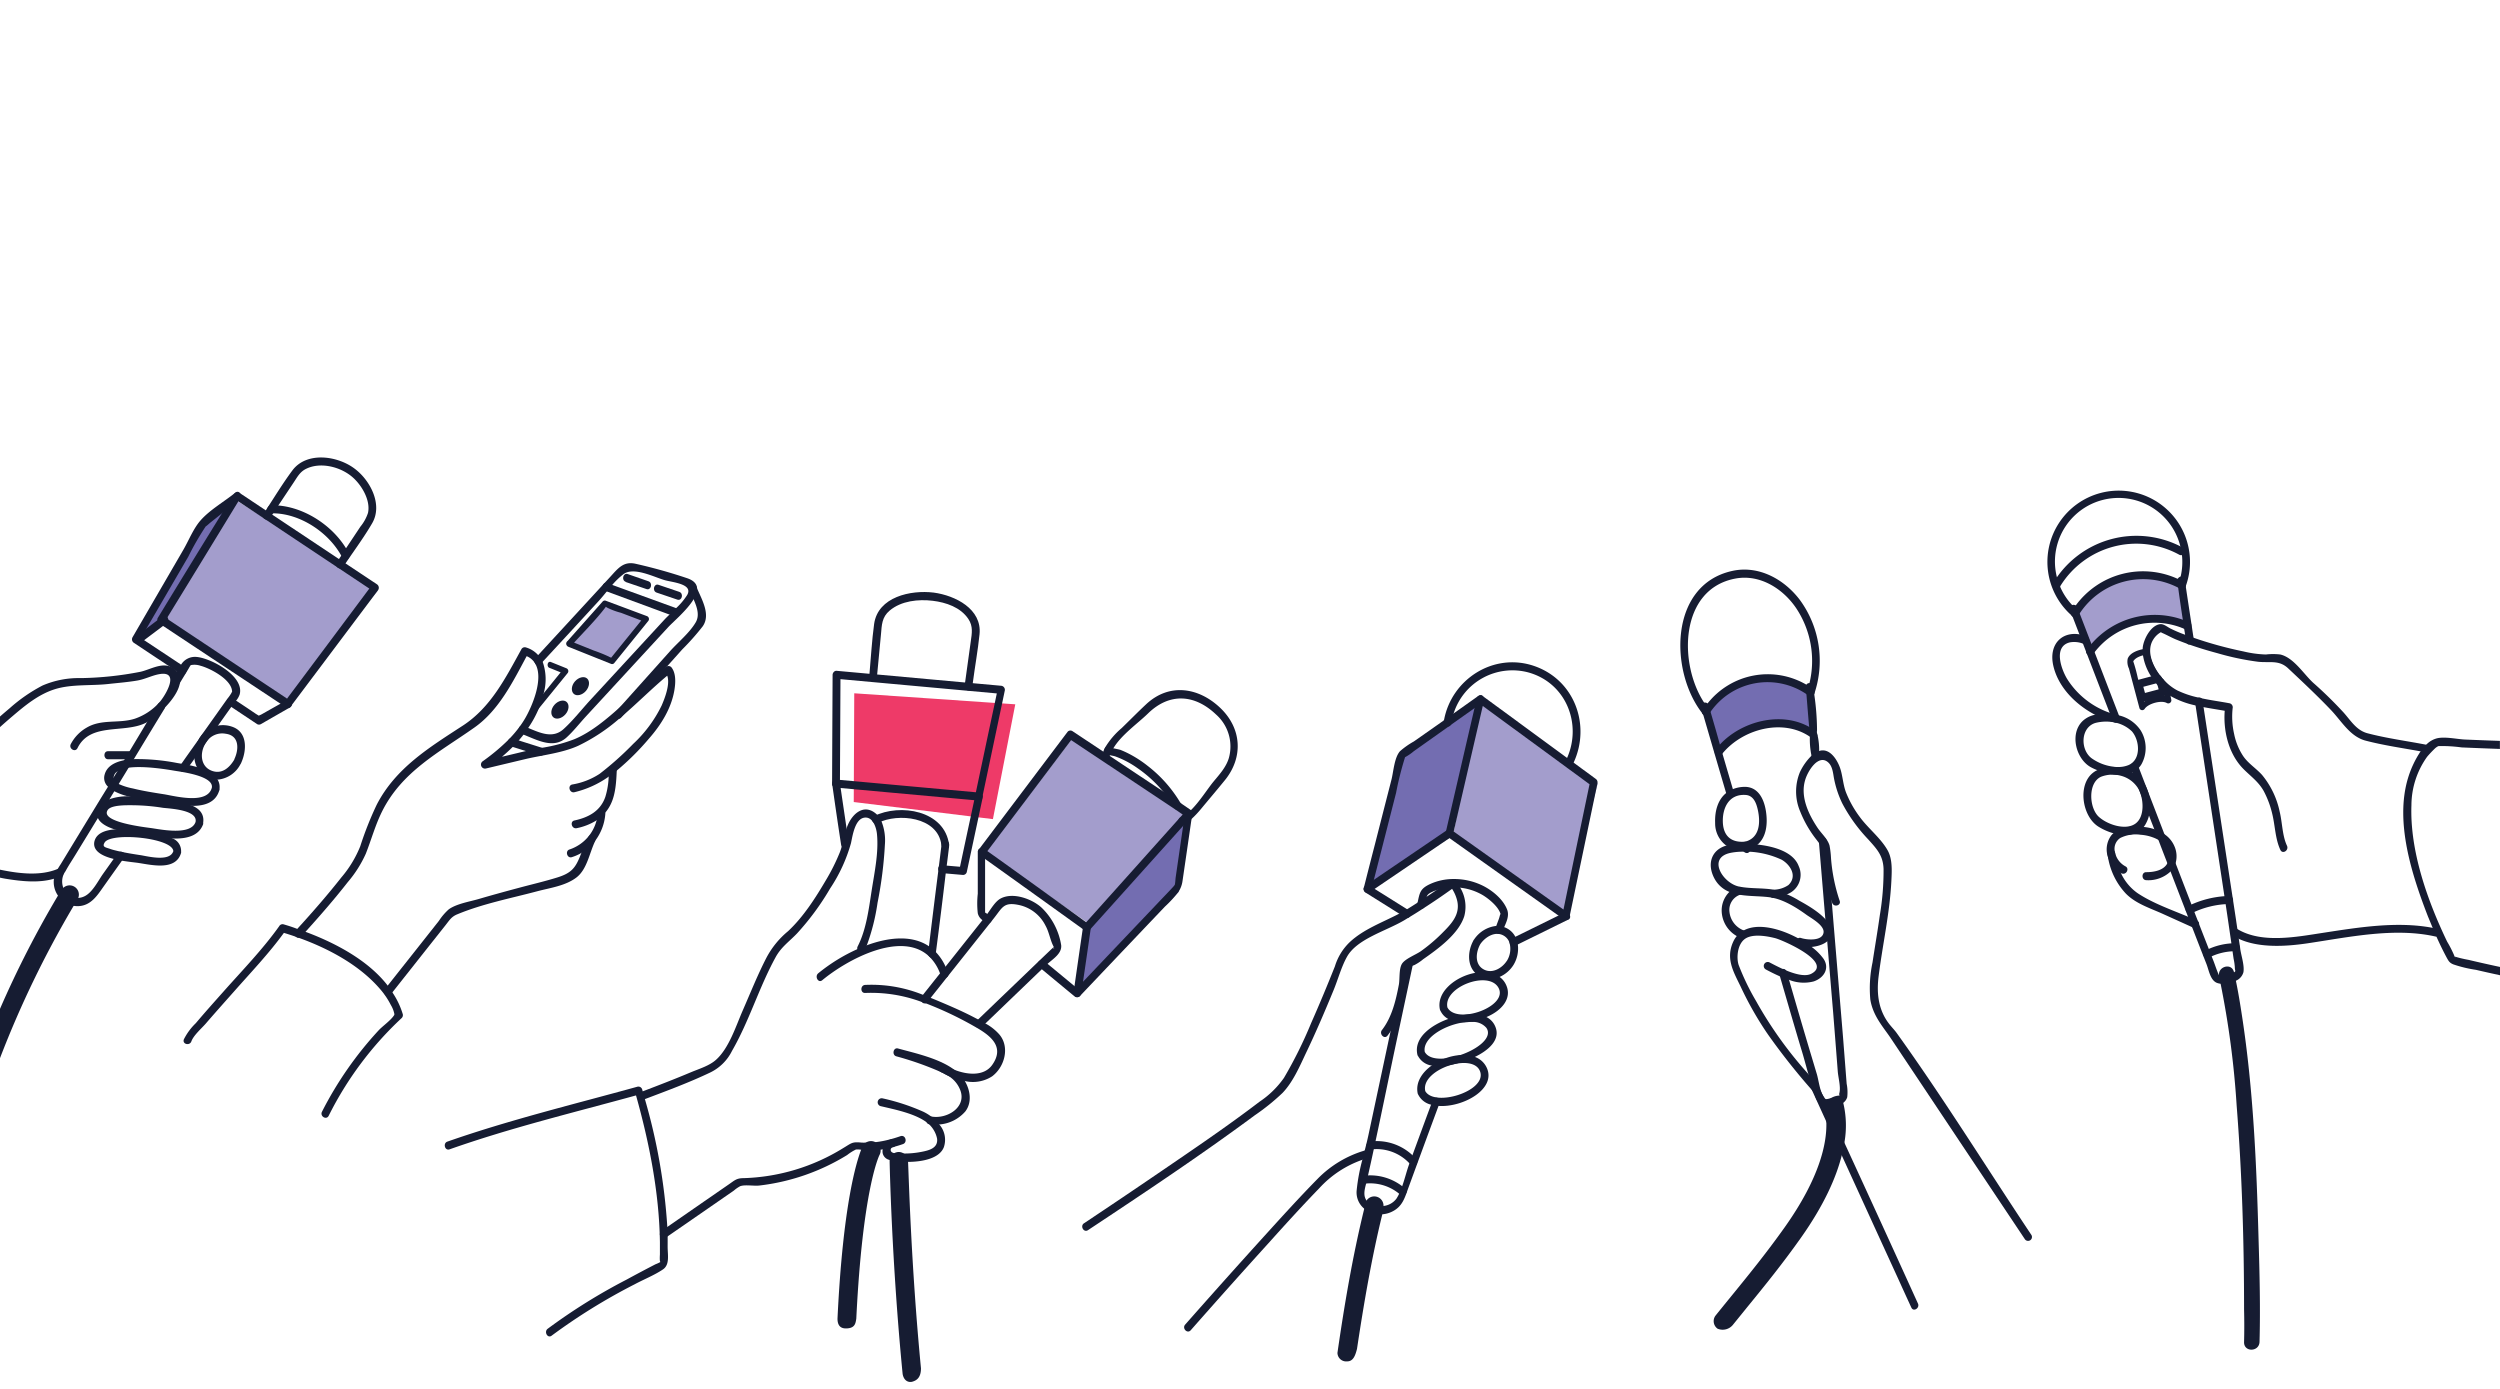<?xml version="1.0" encoding="UTF-8"?> <svg xmlns="http://www.w3.org/2000/svg" width="540" height="300" viewBox="0 0 540 300"><polygon points="319.39 151.81 313.9 180.2 337.87 197.17 345.12 169.24 319.39 151.81" fill="#a39dcc"></polygon><polygon points="319.39 151.81 302.77 163.36 295.71 191.31 313.52 180.73 319.39 151.81" fill="#736db1"></polygon><path d="M369,153.12s8.33-11.68,21.28-3.81l1.86,8.6s-13.59-5.79-20.41,5.19Z" fill="#736db1"></path><path d="M448.75,131.93l2,8.39s10.07-10.6,21.35-4.37l-1.6-9.74S458.28,119.2,448.75,131.93Z" fill="#a39dcc"></path><polygon points="231.8 159.25 256.38 176.43 235.14 199.48 212.91 184 231.8 159.25" fill="#a39dcc"></polygon><path d="M256.38,176.43l-.12,1.08,0,.3-1.68,14.85v0h0l0,0-20.86,20.81-.41.41.06-1.28.6-12,0-.65.4-.42.2-.21.2-.21,20.1-21.12.83-.87Z" fill="#736db1"></path><polygon points="219.3 152.13 214.47 176.93 211.35 176.55 209.68 176.34 184.41 173.24 184.42 170.47 184.43 168.73 184.52 149.75 214.86 151.83 216.55 151.94 219.3 152.13" fill="#ee3a68"></polygon><polygon points="123.37 139.52 130.28 130.76 132.55 130.76 139.28 133.89 132 142.74 123.37 139.52" fill="#a39dcc"></polygon><polygon points="50.83 107.92 35.29 133.66 61.78 151.32 81.6 127.56 50.83 107.92" fill="#a39dcc"></polygon><polygon points="43.55 112.96 49.82 108.78 34.45 134.62 29.59 137.31 43.55 112.96" fill="#736db1"></polygon><path d="M437.33,267.6l-14.09-21.11q-7.39-11.09-14.79-22.17c-1.59-2.4-3.89-4.83-4.46-8.41a26.85,26.85,0,0,1,.47-8c.52-3.41,1.1-6.8,1.58-10.21a57.9,57.9,0,0,0,.81-10c-.1-2.91-1.44-4.3-3.32-6.4a34.66,34.66,0,0,1-5.59-7.75,21.68,21.68,0,0,1-1.84-5.66c-.18-1.07-.33-2.44-1.22-3.22-2.14-1.9-4.49,2-5,3.94-1,3.54.75,7.23,2.67,10.13.85,1.29,2.21,2.43,2.63,3.9a19.32,19.32,0,0,1,.32,2.74,37.63,37.63,0,0,0,1.86,9.17c.41,1-1.19,1.52-1.6.49-.05-.13-.1-.25-.14-.38-1.18-3.16-1.48-6.73-1.89-10.05a4.06,4.06,0,0,0-.83-2.53l-.52-.68a24.41,24.41,0,0,1-3.52-6.07,11,11,0,0,1-.06-8.59,12.36,12.36,0,0,1,2.51-3.53,4.34,4.34,0,0,1,1.66-1l.22-.07c2.1-.46,3.59,1.91,4.21,3.59s.66,3.61,1.31,5.36a22.77,22.77,0,0,0,3,5.37c1.8,2.47,4.49,4.52,6,7.18,1.09,1.91.93,4.47.83,6.58-.34,7-1.9,13.78-2.76,20.67-.49,3.89,0,7.65,2.65,10.73.46.55.9,1,1.32,1.6,10.16,14.15,19.39,29.07,29.05,43.56A.84.84,0,0,1,437.33,267.6Z" fill="#161c32"></path><path d="M381.42,175.08c-.46-2.75-1.84-5.31-4.9-5.11a7,7,0,0,0-2.16.46,5.49,5.49,0,0,0-1.5.86c-1.75,1.4-2.49,3.78-2.39,6.47a5.94,5.94,0,0,0,2.4,4.88,5.76,5.76,0,0,0,3.59.93,4.4,4.4,0,0,0,.62,0h.07a.39.39,0,0,0,.15,0,4.84,4.84,0,0,0,.79-.24,4.9,4.9,0,0,0,1.49-.84C381.57,180.8,381.88,177.87,381.42,175.08Zm-4.48,6.72-.08,0c-2.9.24-4.57-1.21-4.72-4.09-.15-3.16,1.29-6.23,4.89-6,1.71.09,2.33,1.72,2.66,3.23C380.3,177.69,380.09,181,376.94,181.8Z" fill="#161c32"></path><path d="M388.52,187.08c-1.12-3-5.14-4.25-8.94-4.66-.6-.06-1.19-.1-1.76-.13h0c-.52,0-1,0-1.49,0h0a19.14,19.14,0,0,0-2.46.16,7.23,7.23,0,0,0-1,.2c-3.15.9-4.21,3.9-2.61,7a6.26,6.26,0,0,0,3.29,3,10,10,0,0,0,2.34.64h0c2.26.36,4.74.24,6.85.6a.46.46,0,0,0,.21.05h.12a8.57,8.57,0,0,0,2.93-.77h0A4.49,4.49,0,0,0,388.52,187.08Zm-2.22,4.09a5.79,5.79,0,0,1-3.2,1c-2.45-.41-5-.18-7.45-.67-3.48-.69-7-6.2-1.86-7.28a13.47,13.47,0,0,1,2.89-.25c.38,0,.77,0,1.16,0a18.7,18.7,0,0,1,7,1.73C386.7,186.77,388.31,189.25,386.3,191.17Z" fill="#161c32"></path><path d="M375.69,202.47a5.28,5.28,0,0,1-.53-.27,6.42,6.42,0,0,1-3.28-5.62,5.64,5.64,0,0,1,1.67-3.93,4,4,0,0,1,2.05-1.06c1.07-.2,1.53,1.47.48,1.66l-.18,0h0a3.46,3.46,0,0,0-2.33,3.77,4.81,4.81,0,0,0,2.95,3.9l.09,0C377.44,201.49,376.67,202.91,375.69,202.47Z" fill="#161c32"></path><path d="M388.62,204.29c2.94,1,9-.62,6.42-4.76-1.29-2.07-4.38-3.88-6.43-5a19.43,19.43,0,0,0-5.36-2.3c-1.07-.2-1.46,1.49-.41,1.69,2.56.47,5.31,2.19,7.37,3.69,1,.71,3.88,2.26,3.68,3.81-.26,1.93-3.63,1.6-4.86,1.19-1-.34-1.42,1.35-.41,1.69Z" fill="#161c32"></path><path d="M383.43,202.64c-1.78-.45-4.85-1-6.49.14s-1.91,4-1.4,5.63a52,52,0,0,0,3.75,7.78A86.33,86.33,0,0,0,390.61,232c.64.74,1.27,1.47,1.91,2.19l.15.17c.63.72-.18,1.8-.89,1.46a.86.86,0,0,1-.27-.21l-.11-.13a143.19,143.19,0,0,1-9.58-12.12,72.82,72.82,0,0,1-5.88-10.34c-1.56-3.2-3.21-6-1.57-9.59a5.29,5.29,0,0,1,.79-1.26A4.8,4.8,0,0,1,376.6,201c3.06-1.71,7.91-.44,11.79,1.67a21.52,21.52,0,0,1,2.9,1.85,11.92,11.92,0,0,1,2.57,2.55c1.41,2.06.14,4.15-2.08,4.91a8.51,8.51,0,0,1-5.35-.34,19.54,19.54,0,0,1-2-.76c-1.1-.48-2.12-1-3-1.47a.86.86,0,0,1,.81-1.52c.65.34,1.67.88,2.81,1.4l.68.29c2,.83,4.23,1.45,5.55.73C396,207.79,384.9,203,383.43,202.64Z" fill="#161c32"></path><path d="M398.39,246.8a27.2,27.2,0,0,1-.57,2.76c-1.2,4.77-3.81,10.74-8.92,17.94-4,5.64-7.8,10.31-11.48,14.82l-3.06,3.78A2.85,2.85,0,0,1,371,287a2,2,0,0,1-.49-2.77c1.2-1.5,2.42-3,3.67-4.53,3.63-4.46,7.38-9.07,11.31-14.6,7.63-10.75,9.14-18.24,9-22.68a13.17,13.17,0,0,0-.52-3.61c0-.05,0-.1,0-.14s.08-.38.31-.62l.07-.06a4.51,4.51,0,0,1,1-.72,3.9,3.9,0,0,1,1.95-.63.48.48,0,0,1,.46.3l.06.19c.11.32.22.68.32,1.08A21,21,0,0,1,398.39,246.8Z" fill="#161c32"></path><path d="M378.08,183.16c-.07-.25-.14-.49-.22-.74a.84.84,0,0,0-1-.59.88.88,0,0,0-.57,1.08c.08.25.15.49.22.74a.86.86,0,0,0,1,.59.89.89,0,0,0,.56-1.08Z" fill="#161c32"></path><path d="M399,237a2.42,2.42,0,0,1-.83,1.19,4.44,4.44,0,0,1-3.34.79,4.06,4.06,0,0,1-.8-.19,2.68,2.68,0,0,1-1.78-1.57c-.16-.46-.32-.91-.47-1.38s-.26-.79-.38-1.19c-.28-.87-.54-1.75-.79-2.63-.53-1.84-1-3.69-1.57-5.51-1.56-5.2-3.06-10.42-4.58-15.63l-.15-.51a.83.83,0,0,1,.77-1.08.75.75,0,0,1,.68.29.84.84,0,0,1,.15.3c.17.59.34,1.17.52,1.76,1.45,5,2.89,9.95,4.37,14.91l1.65,5.5c.31,1.06.53,2.73,1,3.93,0,.09.08.19.13.29a4,4,0,0,0,.26.46c.55.81.29.77,1.53.52l.69-.13c1.56-.26,1.38-.18,1.26-.5a.87.87,0,0,1,0-.58c.3-1.31-.25-3.23-.36-4.58q-.49-6.39-1-12.77-.65-7.68-1.28-15.35c-.14-1.62-.27-3.23-.41-4.85q-.69-8.24-1.37-16.46l0-.33c-.09-1.12,1.58-1.14,1.67,0l1.08,12.94c.18,2.13.35,4.27.53,6.4l1.8,21.61c.14,1.63.26,3.26.39,4.89l.51,6.56A9.32,9.32,0,0,1,399,237Z" fill="#161c32"></path><path d="M392.94,162.13a14.8,14.8,0,0,0-.31-3.16q0-.1-.09-.27l-.12-.26q0-.08,0-.18h0a4.48,4.48,0,0,0,.06-.63,55.33,55.33,0,0,0-.62-7.77s0-.08,0-.11l-.06-.66c0-.24-.05-.48-.07-.72a.88.88,0,0,0-.94-.82.72.72,0,0,0-.63.38.7.7,0,0,0-.1.47c0,.27.05.55.07.82l.06.74c.19,2.35.37,4.7.59,7.06l0,.43c0,.07,0,.14,0,.21,0,.34.05.69.08,1a.56.56,0,0,0,.07.19.35.35,0,0,0,0,.13.66.66,0,0,0,0,.14,17.37,17.37,0,0,0,.33,4,4.88,4.88,0,0,1,.06.52c.09,1.1,1.76,1.08,1.67,0C393,163.17,393,162.65,392.94,162.13Zm-1.77-2.84s0,0,0-.08a.31.31,0,0,1,0,.08h0C391.19,159.47,391.19,159.43,391.17,159.29Z" fill="#161c32"></path><path d="M373,171.82c0-.18-.1-.35-.16-.53q-2.48-8.43-4.93-16.86l0-.05c-.09-.3-.17-.61-.26-.91s-.13-.43-.19-.64a.86.86,0,0,1,1.33-.92.89.89,0,0,1,.27.43c.05.18.11.36.16.54s.17.59.26.88c.68,2.34,1.36,4.67,2,7l.54,1.85a.19.19,0,0,0,0,.07q1.13,3.87,2.27,7.74c.08.3.17.6.26.9A.84.84,0,0,1,373,171.82Z" fill="#161c32"></path><path d="M391.93,149.74s0,.08,0,.11a.86.86,0,0,1-.18.26h0a.92.92,0,0,1-1.22,0,.74.74,0,0,1-.17-.8q.18-.56.33-1.11c.06-.22.11-.44.16-.66a20.54,20.54,0,0,0-2.88-16.18c-2.88-4.25-7.86-7.38-13.13-6.39-12.06,2.27-12.31,18.35-6.74,26.81.12.19.25.38.39.56a8.87,8.87,0,0,0,.59.78.84.84,0,0,1,.19.71,1,1,0,0,1-.29.59.66.66,0,0,1-1,0l-.06-.06-.07-.09a.76.76,0,0,1-.11-.14c-7.12-9-7.3-27.74,6.38-30.8,5.73-1.29,11.27,1.77,14.67,6.28A22.25,22.25,0,0,1,391.93,149.74Z" fill="#161c32"></path><path d="M391.87,149.74a.82.82,0,0,1-.16.37h0a.68.68,0,0,1-1,.17l-.22-.15-.29-.19a15,15,0,0,0-20.72,3.81,2.34,2.34,0,0,0-.2.27l-.1.14a.85.85,0,0,1-.25.25.9.9,0,0,1-1,0,.52.52,0,0,1-.11-.1.76.76,0,0,1-.11-.14.66.66,0,0,1,0-.67.51.51,0,0,1,.07-.15c.23-.34.47-.67.72-1a4.7,4.7,0,0,1,.35-.43,16.56,16.56,0,0,1,21.38-4l.47.28c.3.18.6.37.89.57a.82.82,0,0,1,.28.31A.89.89,0,0,1,391.87,149.74Z" fill="#161c32"></path><path d="M392.54,158.7c0,.61-.58,1.18-1.18.73l-.18-.13a0,0,0,0,0,0,0l-.22-.15c-5.9-4.06-14.54-1.65-18.86,3.55l-.33.41c-.68.88-1.85-.36-1.2-1.21a9.72,9.72,0,0,1,.66-.78,2.45,2.45,0,0,1,.31-.34c4.67-5,13.11-7.2,19.26-3.76a11.44,11.44,0,0,1,1.34.88l0,0a.38.38,0,0,1,.09.09.6.6,0,0,1,.19.25h0A1,1,0,0,1,392.54,158.7Z" fill="#161c32"></path><path d="M412.85,282.44q-1.34-2.91-2.66-5.83Q404,263.1,397.82,249.56l-3.27-7.15-3.15-6.9s0,0,0,0a.92.92,0,0,1,0-.81.83.83,0,0,1,1.12-.44.79.79,0,0,1,.29.35c.21.47.43,1,.65,1.42,0,.09.08.19.13.29.25.56.51,1.13.78,1.7.15.33.3.67.46,1s.42.94.64,1.41c1,2.13,1.95,4.27,2.92,6.4q8,17.37,15.89,34.74C414.72,282.52,413.32,283.46,412.85,282.44Z" fill="#161c32"></path><path d="M324.9,200.28c-.12.28-.24.56-.34.84-.39,1-2,.6-1.62-.43.08-.22.16-.45.25-.67.18-.52.37-1,.57-1.55s.28-1.2.38-.95c-.39-1.63-2.55-3.37-3.81-4.14a12.16,12.16,0,0,0-4.89-1.63,9.8,9.8,0,0,0-1.33-.09c-.22,0-.45,0-.67,0a10.27,10.27,0,0,0-3.39.72l-.09,0c-1.13.47-1.55.73-1.75,1.21a14.86,14.86,0,0,0-.44,2.06.81.81,0,0,1-.28.48.41.41,0,0,1-.11.07.88.88,0,0,1-1.23-1c0-.11.05-.23.07-.33.44-2.09.56-2.93,2.69-3.92a12.08,12.08,0,0,1,4.93-1.08,14,14,0,0,1,6,1.23c2.25,1,4.86,3.06,5.74,5.48C326,197.86,325.42,199.08,324.9,200.28Z" fill="#161c32"></path><path d="M311,238.11c-.1.27-.2.53-.29.8q-3.24,8.75-6.44,17.5c-.83,2.25-1.28,4.21-3.64,5.33a5.62,5.62,0,0,1-2,.54,5.48,5.48,0,0,1-3.91-1.17,4.53,4.53,0,0,1-1.68-4,40.8,40.8,0,0,1,1.21-6.54l.51-2c.31-1.18.6-2.36.85-3.53l4.71-22.09q1.58-7.46,3.17-14.91c.23-1.1,1.85-.64,1.62.44,0,.06,0,.13,0,.19q-1.65,7.74-3.3,15.48c-1.59,7.44-3.1,14.92-4.7,22.37-.12.58-.25,1.17-.38,1.75-.4,1.88-.82,3.76-1.24,5.63l-.27,1.19c0,.19-.09.38-.14.58-.34,1.31-.74,2.77.29,3.88l.06.06a4,4,0,0,0,3.51.87,4.05,4.05,0,0,0,2.69-1.57,9.88,9.88,0,0,0,.59-1.07c.24-.52.46-1.07.66-1.64.59-1.65,1-3.44,1.56-4.91l0,0,.64-1.75c1.33-3.61,2.65-7.23,4-10.85l.34-.93C309.72,236.64,311.34,237.08,311,238.11Z" fill="#161c32"></path><path d="M344.71,168.26l-4.81-3.53-1.39-1-18.24-13.38a.91.91,0,0,0-.16-.11.74.74,0,0,0-.69.05l-.12.08a.84.84,0,0,0-.32.47c-.12.5-.23,1-.35,1.51-.05.23-.11.47-.16.7q-3.06,13.2-6.11,26.4c0,.11-.05.22-.08.33a.8.8,0,0,0,.23.8s0,0,0,0h0a.62.62,0,0,0,.14.14l.37.27,0,0,23.56,16.74,1.26.9a.75.75,0,0,0,.79,0,.83.83,0,0,0,.42-.55c0-.07,0-.13,0-.2q3-14.34,6-28.69A.93.93,0,0,0,344.71,168.26ZM314,179.61q3.13-13.56,6.28-27.12l23.06,16.91q-2.82,13.53-5.63,27.06Z" fill="#161c32"></path><path d="M313.52,180.73l0,0h0l-.39.27-16.21,11,7,4.39.4.25a.92.92,0,0,1-.08,1.57.7.7,0,0,1-.73-.05l-1.3-.82-7.26-4.55a.9.9,0,0,1-.18-1.36.7.7,0,0,1,.16-.14l1-.69.93-.63,15.55-10.57.26-.18,0,0a.78.78,0,0,1,.61-.13l.13,0,.18.12a.79.79,0,0,1,.19.25A.87.87,0,0,1,313.52,180.73Z" fill="#161c32"></path><path d="M339.15,197.93a.68.68,0,0,1-.41.73l-.05,0L327.85,204l-.53.26a.89.89,0,0,1-1.22-.5.14.14,0,0,1,0-.06.71.71,0,0,1,.37-.93l.86-.43,9.33-4.59.93-.45.3-.15a.85.85,0,0,1,.79,0A1,1,0,0,1,339.15,197.93Z" fill="#161c32"></path><path d="M320.27,150.34a.91.91,0,0,0-.16-.11.65.65,0,0,0-.69.05s0,0-.06,0l-.06.05L314,154.09l-2.11,1.5-.79.56-5.7,4a17.35,17.35,0,0,0-3,2.11c-1.24,1.4-1.4,4.41-1.85,6.17q-1.77,6.9-3.53,13.81-1.19,4.59-2.35,9.19c0,.12-.07.25-.1.37a.85.85,0,0,0,1.49.73.83.83,0,0,0,.13-.3c0-.18.09-.37.14-.55l.24-.94h0c.07-.25.13-.51.2-.76q2.4-9.36,4.78-18.71a68.84,68.84,0,0,1,1.94-7.7,1.16,1.16,0,0,1,.23-.14,10.92,10.92,0,0,0,1.65-1.16l5.4-3.83,2.17-1.54h0l.33-.24,5.15-3.65.78-.56h0l.53-.38h0l.42-.3a.81.81,0,0,0,.35-.51A1,1,0,0,0,320.27,150.34Zm-16.81,13.32c-.1.15-.13.1,0,0Z" fill="#161c32"></path><path d="M339.9,164.73c-.1.23-.22.47-.34.7l0,0c-.53.95-1.93.07-1.44-.88l0-.07a8.17,8.17,0,0,0,.38-.79c3.24-7.34-.24-16.16-8.32-18.43a13.32,13.32,0,0,0-16.18,8.8,15,15,0,0,0-.47,1.78c0,.15-.05.31-.08.46a.74.74,0,0,1-.14.36.65.65,0,0,1-.33.24h0a.92.92,0,0,1-1.14-1c0-.1,0-.21.06-.31,1.61-8.87,10.72-14.74,19.47-11.74S343.65,156.65,339.9,164.73Z" fill="#161c32"></path><path d="M316.29,197.87c-1.19,3.86-5.72,7.12-8.89,9.33a10.38,10.38,0,0,1-1.86,1.24l-.52.2c-.31.1-.66.2-.7.12a8,8,0,0,0-.06.93c-.28,1.34-.35,2.74-.61,4.08a24.61,24.61,0,0,1-3.38,9.15q-.27.39-.57.78c-.68.88-1.86-.37-1.2-1.21,2.15-2.77,3-6.38,3.65-9.78.23-1.26,0-3.34.64-4.47s3-2,4.1-2.77a35.81,35.81,0,0,0,4.47-3.77c2-2,4.09-4.06,3.4-7.11a8.24,8.24,0,0,0-1.11-2.6q-3,2.16-6.16,4.19a.41.41,0,0,1-.11.07c-1.05.69-2.12,1.36-3.2,2l-.92.56c-4,2.35-10.17,4-12.32,7.87-1.22,2.19-1.92,4.85-2.88,7.18-1.87,4.54-3.8,9.06-5.92,13.49-1.42,3-2.83,6.34-5.13,8.74a47.44,47.44,0,0,1-6,4.83c-11.7,8.66-23.85,16.74-36,24.79-.92.62-1.76-.89-.87-1.48q8.27-5.5,16.47-11.1c7.22-4.93,14.49-9.85,21.45-15.16a20,20,0,0,0,5.27-5.14A93.1,93.1,0,0,0,283.2,221c1.8-4.06,3.5-8.15,5.14-12.27a12.08,12.08,0,0,1,3.26-5.28c3-2.77,6.94-4.17,10.55-6.06.58-.3,1.16-.62,1.71-.95l.24-.15c.71-.44,1.42-.88,2.12-1.34s1.33-.86,2-1.3l1.84-1.24c1.13-.76,2.24-1.55,3.35-2.34a.81.81,0,0,1,.44-.12.72.72,0,0,1,.57.24,11.18,11.18,0,0,1,1,1.57A8,8,0,0,1,316.29,197.87Z" fill="#161c32"></path><path d="M295.76,250q-.81.25-1.56.54a22.74,22.74,0,0,0-9.21,6.09c-3.76,3.88-7.4,7.89-11,11.9q-8.46,9.33-16.79,18.8c-.74.84-1.92-.4-1.21-1.21q8.73-9.9,17.61-19.69c3.63-4,7.26-8,11.05-11.85a23.6,23.6,0,0,1,10.1-6.06l.58-.19C296.33,248,296.78,249.7,295.76,250Z" fill="#161c32"></path><path d="M327.85,204a5.06,5.06,0,0,0-.54-1.66,4.28,4.28,0,0,0-1.59-1.69,4.36,4.36,0,0,0-.82-.39,3.93,3.93,0,0,0-1.71-.26,6.66,6.66,0,0,0-4.76,2.89,1.33,1.33,0,0,0-.14.19.9.9,0,0,0-.11.22c-1.13,2.15-1.29,5.05.44,6.82a4.48,4.48,0,0,0,.88.71,4.65,4.65,0,0,0,4.43.18,6.71,6.71,0,0,0,3-2.61A6.82,6.82,0,0,0,327.85,204Zm-2.38,3.55c-1,1.55-3.06,2.78-4.86,1.91-2.17-1.06-1.85-3.78-.86-5.53,1.08-1.57,3.29-2.95,5.15-1.77a2.82,2.82,0,0,1,1.18,1.54.14.14,0,0,0,0,.06A4.87,4.87,0,0,1,325.47,207.57Z" fill="#161c32"></path><path d="M325.3,212.7a4.28,4.28,0,0,0-1.37-1.67,6.83,6.83,0,0,0-5.31-.89c-4.2.76-8.49,4.15-7.58,8a1.19,1.19,0,0,0,.08.16s0,0,0,0a.83.83,0,0,0,.09.16s0,0,0,0a3.83,3.83,0,0,0,1.51,1.58,6.37,6.37,0,0,0,2.93.78h0a11.46,11.46,0,0,0,2.38-.17,13.33,13.33,0,0,0,3.12-1C324.37,218.29,326.69,215.63,325.3,212.7Zm-12.66,4.9c-.92-4.39,8.82-8.06,11-4.29C326,217.36,314.66,221.45,312.64,217.6Z" fill="#161c32"></path><path d="M322.87,221.49a3.93,3.93,0,0,0-1.68-1.74c-2.4-1.3-6.16-.45-8.45.38l-.15.05c-3.06,1.14-7.27,3.76-6.44,7.6a.79.79,0,0,0,.18.38h0a4,4,0,0,0,2.89,2c2.6.53,6-.52,8-1.28.42-.16.88-.36,1.35-.58C321.26,227,324.42,224.62,322.87,221.49Zm-7.43,6.4a14.9,14.9,0,0,1-3.34.74c-2,.18-3.68-.2-4.35-1.42-.54-2.87,3.93-5.59,7.92-6.3h0a9.37,9.37,0,0,1,2.38-.17,3.74,3.74,0,0,1,3,1.27C322.51,224.08,319.18,226.63,315.44,227.89Z" fill="#161c32"></path><path d="M321.13,230.62a4.43,4.43,0,0,0-2.55-2.32,7.35,7.35,0,0,0-3.14-.41,11.81,11.81,0,0,0-3.34.74,12.51,12.51,0,0,0-2.87,1.53c-2.13,1.54-3.51,3.71-3,6.06a.89.89,0,0,0,.08.17s0,0,0,0a.83.83,0,0,0,.07.13,4.12,4.12,0,0,0,2.58,2.05,7.38,7.38,0,0,0,1.67.3C315.89,239.3,323.29,235.25,321.13,230.62Zm-13.28,5c-1-4.69,10.74-8.54,11.92-3.95C320.82,235.79,309.8,239.16,307.85,235.66Z" fill="#161c32"></path><path d="M305.91,250.38a11.28,11.28,0,0,0-10-3.81c-1.06.13-1,1.87,0,1.74a9.74,9.74,0,0,1,8.84,3.32c.73.85,1.86-.44,1.16-1.25Z" fill="#161c32"></path><path d="M303.55,256.78A11.37,11.37,0,0,0,294.3,254c-1.05.15-1,1.89,0,1.74A9.89,9.89,0,0,1,302.4,258c.83.73,2-.54,1.15-1.25Z" fill="#161c32"></path><path d="M298.81,261.33c-.08.32-.16.63-.23.95-2.34,9.58-4,19.35-5.47,29.1-.37,1.42-.81,2.7-2.15,2.68a1.88,1.88,0,0,1-2.07-1.85c1.51-10.42,3.27-20.87,5.78-31.1.05-.24.11-.47.17-.71a2,2,0,0,1,4,.05A2,2,0,0,1,298.81,261.33Z" fill="#161c32"></path><path d="M86.75,219.91A74,74,0,0,0,71,241c-.5,1-1.94.12-1.46-.85a77.77,77.77,0,0,1,12.24-17.59c.79-.87,2.72-2.21,3.4-3.36a1,1,0,0,1,0-.19,6,6,0,0,0-.77-1.95,16.63,16.63,0,0,0-2.38-3.5c-4.4-5.09-11-8.66-17.52-11l-.52-.19q-1.35-.47-2.67-.87c-3.2,4.4-7,8.4-10.59,12.46-2.1,2.37-4.22,4.74-6.29,7.14-.93,1.07-2.63,2.52-3.11,3.85-.37,1-2,.6-1.62-.44A12.91,12.91,0,0,1,42.3,221c1.93-2.29,3.93-4.52,5.92-6.76,4.09-4.61,8.5-9.14,12.08-14.17a.83.83,0,0,1,.93-.42c1,.29,2,.61,3,1l1.75.62c6.53,2.43,13.56,6.18,17.75,11.6.36.47.71.95,1,1.45A17.14,17.14,0,0,1,87,219.06.88.88,0,0,1,86.75,219.91Z" fill="#161c32"></path><path d="M145.68,149c-.65,4-2.89,7.57-5.54,10.58a56.13,56.13,0,0,1-6.92,6.87c-.57.46-1.15.9-1.75,1.31a21.26,21.26,0,0,1-7.4,3.36c-1.06.24-1.52-1.44-.47-1.67a15.35,15.35,0,0,0,5.93-2.31,68.3,68.3,0,0,0,7.24-6.46,28.11,28.11,0,0,0,6.15-8.3c.59-1.36,1.9-4.6,1.2-6.43-3.23,2.69-6.35,5.83-9.66,8.68l-.65.56a39.5,39.5,0,0,1-8.9,5.89c-3.42,1.56-7.6,2-11.25,2.84L104.94,166a.87.87,0,0,1-.67-1.57,43.77,43.77,0,0,0,5.51-4.6s0,0,0,0l.29-.3h0a25.23,25.23,0,0,0,2.12-2.5,20.21,20.21,0,0,0,1.22-1.84c1.54-2.63,4.07-8.57,2.22-11.8h0a1.94,1.94,0,0,0-.2-.33,3.94,3.94,0,0,0-1.67-1.33c-3,5.57-6,11.7-11.29,15.42-7.62,5.38-15.68,9.46-20,18.24-1.42,2.89-2.27,6-3.45,9a25.6,25.6,0,0,1-3.9,6.15c-2.89,3.7-6,7.26-9.15,10.75l-.94,1a.82.82,0,0,1-.55.27.73.73,0,0,1-.52-.19.88.88,0,0,1-.14-1.29l.4-.45c3.29-3.6,6.49-7.27,9.5-11.09a24.27,24.27,0,0,0,4.1-6.76,72.85,72.85,0,0,1,3.53-8.92c4.11-8,11.4-12.42,18.69-17.17,6-3.94,9.17-10.26,12.58-16.45a.82.82,0,0,1,.93-.41,5.65,5.65,0,0,1,2.67,1.65,5.4,5.4,0,0,1,1,1.49,11.26,11.26,0,0,1,.22,6.77,18.18,18.18,0,0,1-.77,2.58l-.3.75a23.14,23.14,0,0,1-2.29,4.18c-.33.49-.68,1-1,1.43s-.68.84-1,1.24-.87.94-1.32,1.4c-.74.74-1.52,1.45-2.33,2.14l4.85-1.16.35-.08c1.12-.26,2.29-.47,3.47-.7a34.7,34.7,0,0,0,6.94-1.84c3.73-1.55,7.09-4.45,10.17-7.18l1.44-1.27c2.76-2.43,5.47-4.92,8.32-7.25a.49.49,0,0,1,.26-.1.86.86,0,0,1,.76.22C146.05,145.37,145.93,147.48,145.68,149Z" fill="#161c32"></path><path d="M133.22,166.41v.08c-.11,2.32-.24,4.95-1.23,7.07a8.64,8.64,0,0,1-3.13,3.63,12.79,12.79,0,0,1-4.31,1.7c-1.06.22-1.52-1.45-.47-1.67,3-.64,5.62-2,6.68-5.12a16.6,16.6,0,0,0,.71-4.3c0-.46.06-.91.08-1.36C131.6,165.33,133.27,165.29,133.22,166.41Z" fill="#161c32"></path><path d="M128.56,181.6s0,0,0,0a.19.19,0,0,1,0,.07c-1.25,2.55-1.73,6.11-4.08,7.89s-5.61,2.21-8.38,2.94c-5.74,1.53-11.85,2.71-17.35,5-1.23.51-1.63,1.22-2.49,2.31l-4.66,5.88-6.78,8.58-.47.59c-.7.88-1.87-.37-1.21-1.2l.66-.84,6.6-8.34,4.41-5.58a12.41,12.41,0,0,1,2.13-2.49c1.71-1.21,4.45-1.64,6.41-2.21,3-.88,6-1.7,9-2.5,2.66-.71,5.36-1.34,8-2.16,3-.93,3.93-2,5-4.74.07-.18.14-.37.22-.55.46-1.16,1-2.31,1.52-3.43S128.91,180.66,128.56,181.6Z" fill="#161c32"></path><path d="M130.75,175.81a11,11,0,0,1-2.19,5.79s0,0,0,0a10.08,10.08,0,0,1-5.06,3.55c-1,.32-1.5-1.36-.47-1.67a8.94,8.94,0,0,0,6.07-7.66c.07-1,1.46-1.12,1.64-.3A.78.78,0,0,1,130.75,175.81Z" fill="#161c32"></path><path d="M150.57,127.08a4.24,4.24,0,0,1-.75,2.37c-1.42,2.35-4.4,4.85-5.47,6l-17.81,19.32c-1.37,1.49-2.67,3.17-4.17,4.53-2.82,2.55-6.29.55-9.34-.64l-.42-.16a1,1,0,0,1-.39-1.48.66.66,0,0,1,.8-.21l1.06.42c2.56,1.06,5.3,2.38,7.64.26,2.1-1.9,3.91-4.25,5.82-6.32l15.93-17.28c.35-.38.74-.76,1.15-1.15s.91-.87,1.37-1.33a14.36,14.36,0,0,0,2.44-2.89c1.37-2.38-3.14-2.73-4.79-3.19-2.31-.64-6.76-3-9-1.29a16.39,16.39,0,0,0-2.41,2.32c-.4.46-.79.94-1.18,1.41-.6.74-1.2,1.47-1.79,2.11q-6,6.54-12.05,13.07c-.14.14-.27.29-.4.43a.76.76,0,0,1-1.16,0h0a1.94,1.94,0,0,0-.2-.33.8.8,0,0,1,.17-.87c.22-.24.44-.47.65-.71q7-7.59,14-15.2l.22-.24,1.44-1.56c1.55-1.69,2.75-3.28,5.34-2.7a112.57,112.57,0,0,1,11.09,3.1C149.89,125.37,150.52,126.16,150.57,127.08Z" fill="#161c32"></path><path d="M151.8,135.27a53.56,53.56,0,0,1-4.43,5l-3.23,3.61-9.68,10.8-.29.32a.82.82,0,0,1-.36.24.89.89,0,0,1-.84-1.45l1.15-1.29,10.63-11.87c1.71-1.9,4.13-3.89,5.45-6.08,1-1.56.37-3.37-.38-5.09-.37-.83-.77-1.64-1.06-2.39-.4-1,1.2-1.52,1.6-.49.06.17.14.34.21.51C151.65,129.62,153.52,132.77,151.8,135.27Z" fill="#161c32"></path><path d="M110.26,161.18l6.33,2c1,.33,1.43-1.36.41-1.68l-6.33-2c-1-.33-1.43,1.36-.41,1.69Z" fill="#161c32"></path><path d="M145.84,133.2l-1.22-.45-13.56-5-.33-.12a1,1,0,0,1-.44-1.39l.22-.24a.67.67,0,0,1,.64-.06l1.09.4,13.75,5,.27.1C147.25,131.89,146.87,133.58,145.84,133.2Z" fill="#161c32"></path><path d="M141.83,128l4.48,1.52c1,.35,1.42-1.34.41-1.68l-4.48-1.52c-1-.35-1.42,1.34-.41,1.68Z" fill="#161c32"></path><path d="M135.17,125.72l4.47,1.52c1,.35,1.43-1.34.41-1.69L135.59,124c-1-.35-1.43,1.34-.42,1.68Z" fill="#161c32"></path><path d="M122.76,139.7l9.29,3.72a.59.59,0,0,0,.61-.18l7.35-9.09a.67.67,0,0,0-.3-1.08l-8.91-3.33a.61.61,0,0,0-.61.17l-7.73,8.7c-.53.6.35,1.53.91.91,2.46-2.77,5.21-5.43,7.45-8.39.25-.34-.43-.4.28.1a15.07,15.07,0,0,0,3.05,1.14l5.25,2c-.1-.36-.19-.72-.29-1.08-2.39,2.95-4.78,5.89-7.16,8.85-.35.43.11,0,.37,0a3.22,3.22,0,0,1-.86-.34,34.12,34.12,0,0,0-3.21-1.29l-5.18-2.08C122.31,138.13,122,139.4,122.76,139.7Z" fill="#161c32"></path><path d="M118.65,144.24l3.34,1.35-.3-1.09q-3.37,4.17-6.76,8.32c-.51.62.37,1.55.9.9l6.76-8.31a.67.67,0,0,0-.29-1.08L119,143c-.75-.3-1,1-.31,1.27Z" fill="#161c32"></path><path d="M126.55,149.25c-.79.91-2,1.19-2.62.62s-.54-1.78.26-2.69,2-1.19,2.63-.62S127.35,148.33,126.55,149.25Z" fill="#161c32"></path><path d="M122.13,154.3c-.8.92-2,1.2-2.63.62s-.54-1.77.26-2.68,2-1.19,2.63-.62S122.93,153.39,122.13,154.3Z" fill="#161c32"></path><path d="M484.58,210a2.8,2.8,0,0,1-1.63,1.84,6.07,6.07,0,0,1-3.26.65,3.1,3.1,0,0,1-.86-.2c-1.41-.59-1.71-2.71-2.23-4.05q-1.55-3.94-3.08-7.91c-.3-.75-.59-1.49-.88-2.24q-1.9-4.9-3.79-9.81c-.24-.61-.47-1.22-.7-1.83-.64-1.64-1.27-3.27-1.89-4.91l-.9-2.34c-.39-1-.78-2-1.18-3.05q-1.77-4.64-3.57-9.28v0c-.14-.34-.27-.69-.4-1-.39-1,1.21-1.53,1.61-.49l.19.49q2.79,7.26,5.59,14.53l2.34,6.09,1.78,4.63,1.68,4.35c.21.54.41,1.07.62,1.6.27.71.55,1.42.83,2.13a3.42,3.42,0,0,0,.13.34c.71,1.84,1.43,3.67,2.15,5.51l.63,1.61c.11.3.23.6.35.9.39,1,.72,2.09,1.18,3.07a.05.05,0,0,0,0,0,4.48,4.48,0,0,0,2.88-.37l.36-.22c.52-.35.19-.24.19-1.16a11.94,11.94,0,0,0-.26-1.78c-.07-.52-.15-1-.22-1.55l-.12-.83c0-.3-.09-.59-.13-.89-.42-2.89-.82-5.67-1.24-8.45,0-.22-.07-.44-.1-.66s-.11-.71-.16-1.06q-3.13-20.65-6.25-41.28l-.09-.6a1,1,0,0,1,.66-1.06.7.7,0,0,1,.78.18.87.87,0,0,1,.16.39c.07.49.15,1,.22,1.46q2,13.09,4,26.2c1,6.55,2,13.09,3,19.65.1.7.2,1.39.31,2.09l.3,2.11c.09.63.19,1.26.28,1.89C484,206.16,484.85,208.44,484.58,210Z" fill="#161c32"></path><path d="M472.84,139.2h0a.59.59,0,0,1-.4-.15h0a.75.75,0,0,1-.24-.47c-.08-.51-.16-1-.23-1.54s-.13-.82-.19-1.23a.06.06,0,0,0,0,0c-.09-.64-.19-1.29-.29-1.93-.35-2.3-.69-4.6-1-6.9-.05-.28-.09-.56-.13-.84s-.05-.35-.08-.52a.89.89,0,0,1,.1-.57,1,1,0,0,1,.69-.52.66.66,0,0,1,.82.6c0,.25.08.51.11.76s.09.59.14.88c.4,2.68.81,5.36,1.21,8,0,.15,0,.29.07.44.12.82.24,1.64.37,2.46l.06.42A1,1,0,0,1,472.84,139.2Z" fill="#161c32"></path><path d="M457.58,155.9l-.13.07a.9.9,0,0,1-1.09-.28,1,1,0,0,1-.11-.21c-.17-.43-.33-.87-.5-1.3,0-.1-.08-.2-.11-.3q-2.44-6.33-4.87-12.65l-.18-.46c-.23-.61-.47-1.22-.7-1.82l-.75-1.95-1.44-3.74s0,0,0,0c-.12-.3-.23-.59-.34-.89s-.17-.43-.25-.64a.73.73,0,0,1,.39-1,.94.94,0,0,1,.89.05,1,1,0,0,1,.32.43c.07.18.14.35.2.53s.21.53.31.79l2.52,6.55a1.86,1.86,0,0,0,.1.25c.19.52.4,1,.6,1.56l5.25,13.64.09.22.09.23s0,0,0,.06A.72.72,0,0,1,457.58,155.9Z" fill="#161c32"></path><path d="M472.11,126.64l0,.06a0,0,0,0,0,0,0,1.74,1.74,0,0,1-.11.18.89.89,0,0,1-1.33.06.69.69,0,0,1-.13-.76c.12-.33.22-.65.31-1s.13-.49.19-.74a13.74,13.74,0,0,0,.26-4.54,12.52,12.52,0,0,0-.36-1.94,13.74,13.74,0,0,0-26.66,6.67,11.49,11.49,0,0,0,.67,2,13.45,13.45,0,0,0,2.58,4c.17.19.35.37.53.54s.48.45.73.67a.72.72,0,0,1,.21.89h0a1,1,0,0,1-.79.56.75.75,0,0,1-.47-.13l-.11-.08a15.4,15.4,0,1,1,24.52-6.54Z" fill="#161c32"></path><path d="M472.08,126.7a0,0,0,0,0,0,0,1.74,1.74,0,0,1-.11.18.78.78,0,0,1-1.06.27l-.26-.13-.22-.11a16.42,16.42,0,0,0-21.21,5.58c-.09.11-.16.23-.24.35l-.07.11a.81.81,0,0,1-.73.41,1,1,0,0,1-.48-.16.76.76,0,0,1-.34-.89.64.64,0,0,1,.09-.21c.19-.3.38-.59.58-.87a5.6,5.6,0,0,1,.36-.49A18,18,0,0,1,470.31,125a3.16,3.16,0,0,1,.5.22c.3.13.6.28.9.44a.67.67,0,0,1,.22.18A.81.81,0,0,1,472.08,126.7Z" fill="#161c32"></path><path d="M445,126.64a19.27,19.27,0,0,1,25.77-6.79.86.86,0,0,0,.81-1.51,20.94,20.94,0,0,0-28,7.45.84.84,0,0,0,1.46.85Z" fill="#161c32"></path><path d="M473.35,135.21a.9.9,0,0,1-1.25.74l-.34-.14a16.34,16.34,0,0,0-19.33,5.07l-.22.29a.91.91,0,0,1-1.44.06.72.72,0,0,1-.18-.46.77.77,0,0,1,.16-.45l0,0a14.46,14.46,0,0,1,1-1.23,18.06,18.06,0,0,1,19.73-5.23l.31.11c.39.14.77.3,1.15.48a.71.71,0,0,1,.36.34A.72.72,0,0,1,473.35,135.21Z" fill="#161c32"></path><path d="M473.38,197.27a19.15,19.15,0,0,1,8.1-2,.87.87,0,0,0,0-1.74,21.24,21.24,0,0,0-8.94,2.23c-1,.47-.12,2,.87,1.49Z" fill="#161c32"></path><path d="M477.12,206.86a12.34,12.34,0,0,1,5.86-1.39c1.08,0,1-1.73,0-1.73a14.09,14.09,0,0,0-6.7,1.63c-.95.5-.11,2,.87,1.49Z" fill="#161c32"></path><path d="M468.69,150.7c-1.91-1-5.24,0-6.44,1.74l1.14.14c-.54-2.05-1.09-4.1-1.63-6.15a33.3,33.3,0,0,0-.87-3.26c-.21-.52,0-.7-.19-.17.45-1,1.95-1.47,2.95-1.58l-.64-.64a13.79,13.79,0,0,0,3.17,6.88,8.86,8.86,0,0,1,1.61,3.8c.22.81,1.41.43,1.2-.37a17.59,17.59,0,0,0-.83-3.07c-.43-.88-1.41-1.65-1.94-2.5a11.81,11.81,0,0,1-2-4.76c0-.32-.27-.68-.64-.64-1.3.13-3.48.72-4,2.17a3.4,3.4,0,0,0,.27,2.11c.76,2.85,1.51,5.7,2.27,8.55a.63.63,0,0,0,1.15.13c.77-1.11,3.52-1.89,4.74-1.24A.65.65,0,0,0,468.69,150.7Z" fill="#161c32"></path><path d="M465.91,147.57c.2.73.39,1.46.59,2.2l.56-1.08-4.53,1.2,1,.59c-.27-1-.54-2-.8-3l-.57,1.08,4.21-1.12a.87.87,0,0,0-.48-1.67l-4.2,1.12a.89.89,0,0,0-.57,1.08l.81,3a.85.85,0,0,0,1,.59l4.53-1.21a.89.89,0,0,0,.56-1.08c-.2-.73-.39-1.46-.59-2.19-.28-1.09-1.88-.58-1.6.49Z" fill="#161c32"></path><path d="M457.86,155.36h0a1,1,0,0,1-.28.53.65.65,0,0,1-.54.19l-.19,0a20.3,20.3,0,0,1-4.37-1.71c-4.27-2.27-8-6.06-9-10.73-.92-4.38,1.78-7.22,5.62-6.63a4.55,4.55,0,0,1,.86.18,7.63,7.63,0,0,1,.73.23c.94.36.65,1.89-.26,1.73a.47.47,0,0,1-.16,0l-.42-.15a5.24,5.24,0,0,0-2.79-.24c-3.58.9-1.85,5.77-.54,7.92a17.79,17.79,0,0,0,9.08,7.25,16.81,16.81,0,0,0,1.62.51l.18.06A.86.86,0,0,1,457.86,155.36Z" fill="#161c32"></path><path d="M462.36,157.73a7.81,7.81,0,0,0-4.68-3.21l-.24-.07-.18-.06-.2,0H457a9.82,9.82,0,0,0-1.26-.17,10.28,10.28,0,0,0-3.27.18,5.45,5.45,0,0,0-2.66,1.38c-2.85,2.8-1.35,8.31,1.93,10a11.28,11.28,0,0,0,1.16.53,13.27,13.27,0,0,0,4.93,1.09,7.77,7.77,0,0,0,1.09-.08,5.62,5.62,0,0,0,1.68-.49h0a4.37,4.37,0,0,0,1.39-1,4.44,4.44,0,0,0,.57-.76A7.24,7.24,0,0,0,462.36,157.73Zm-5,7.94c-.27,0-.53,0-.8-.06a10.16,10.16,0,0,1-4.79-1.84c-2.49-1.89-2.36-6.68.86-7.62a9.34,9.34,0,0,1,4.24-.08,7.43,7.43,0,0,1,3.63,1.91c1.71,2,2,6.08-.72,7.27a5.72,5.72,0,0,1-2.37.42Z" fill="#161c32"></path><path d="M469.94,186.39a4.17,4.17,0,0,1-1.09,1.84,7,7,0,0,1-5.24,1.89c-1.08,0-1.12-1.76,0-1.73,1.87,0,3.87-.49,4.58-2a3.42,3.42,0,0,0,.12-2.3,4.12,4.12,0,0,0-2-2.61,7,7,0,0,0-1.36-.63,9.42,9.42,0,0,0-2.57-.54,7.42,7.42,0,0,0-4.41.7,2.79,2.79,0,0,0-1.15,3,3.43,3.43,0,0,0,.11.46v0a4.47,4.47,0,0,0,2.14,2.65c1,.47.18,2-.82,1.52l-.06,0a6,6,0,0,1-2.82-3.38,5.07,5.07,0,0,1,.55-4.65,3.44,3.44,0,0,1,.66-.71c1.64-1.42,4.3-1.48,6.35-1.28H463a10.57,10.57,0,0,1,2.41.51,7.92,7.92,0,0,1,2.24,1.15,5.9,5.9,0,0,1,2,2.45A5.36,5.36,0,0,1,469.94,186.39Z" fill="#161c32"></path><path d="M463.5,169.84a6.83,6.83,0,0,0-2.88-3h0a11,11,0,0,0-1.87-.84l-.2-.08-.22,0a9,9,0,0,0-.93-.16h-.05c-.27,0-.53,0-.8-.06a7.46,7.46,0,0,0-3.63.69,4.9,4.9,0,0,0-1.55,1.22c-2.48,3-1.35,8.88,1.85,10.92a12.46,12.46,0,0,0,3.33,1.47c2.33.65,4.86.54,6.41-1.27a5.17,5.17,0,0,0,.64-1,6.83,6.83,0,0,0,.59-1.58A9.48,9.48,0,0,0,463.5,169.84Zm-10.16,6.59c-2.09-1.91-2.4-7.3.46-8.64a6.89,6.89,0,0,1,4.33-.22,6.21,6.21,0,0,1,3.8,2.88c1.08,2,1.43,5.94-.69,7.46S455.17,178.11,453.34,176.43Z" fill="#161c32"></path><path d="M475,199.44a.91.91,0,0,1-1.25.94l-.21-.1-6.37-2.88c-2.74-1.24-5.85-2.2-8-4.4a15,15,0,0,1-3.82-7.73c-.06-.31-.1-.61-.14-.91-.12-1,1.22-1.11,1.58-.33a.75.75,0,0,1,.09.3s0,.11,0,.16v0a13.37,13.37,0,0,0,1.26,4.14,10.82,10.82,0,0,0,3.59,4.3c3.23,2.15,7.22,3.55,10.9,5.09.65.27,1.28.54,1.9.82a.7.7,0,0,1,.31.24A.62.62,0,0,1,475,199.44Z" fill="#161c32"></path><path d="M526.23,202.31h-.08c-8.93-2.05-18.89.14-27.75,1.45-4.54.67-10.45,1.08-14.87-1-.33-.16-.66-.33-1-.52-.87-.52-.22-1.92.67-1.59l.15.07c5.24,3.12,12.73,1.64,18.29.79,7.58-1.16,16-2.57,23.73-1.11.39.07.78.15,1.16.24A.87.87,0,0,1,526.23,202.31Z" fill="#161c32"></path><path d="M523.83,162.48l-1-.19c-4-.73-8-1.3-11.86-2.31-3.37-.89-5.18-4.2-7.46-6.59-2.95-3.1-6.14-6.08-9.24-9-2-1.91-4-1.17-6.53-1.45A57.82,57.82,0,0,1,479,141.1c-2.08-.56-4.15-1.18-6.18-1.9h0c-.13,0-.27-.09-.4-.15h0c-.83-.29-1.64-.61-2.45-.94-1-.42-2-1-3-1.42-.14-.06-.18-.12-.18-.17a1.31,1.31,0,0,1-.23.15,4.49,4.49,0,0,0-1.45,1.46c-1.45,2.27-.37,5.35,1.46,7.74a3.57,3.57,0,0,0,.3.38c.09.12.19.23.29.34a2.5,2.5,0,0,0,.22.24,10.56,10.56,0,0,0,2.9,2.29,20.25,20.25,0,0,0,4.52,1.54l.78.18c2,.43,4.12.71,6.06,1.08a.89.89,0,0,1,.61,1.06,17,17,0,0,0,.32,5.55,13.41,13.41,0,0,0,1.94,4.76c1.12,1.65,2.77,2.63,4.08,4.08a18.33,18.33,0,0,1,3.83,8c.57,2.34.54,5.12,1.57,7.31.46,1-.95,1.91-1.43.9-1.11-2.36-1.13-5.21-1.74-7.72a20.42,20.42,0,0,0-1.86-5c-1.12-2-2.77-3.15-4.35-4.73-3.18-3.19-4.41-8.14-4.07-12.6-1.47-.26-3-.49-4.58-.79-.58-.11-1.16-.23-1.73-.37a18.43,18.43,0,0,1-5.46-2.07,5,5,0,0,1-.71-.47,9.3,9.3,0,0,1-1.12-.91s0,0,0,0l-.09-.08c-.3-.29-.58-.59-.86-.91a2.31,2.31,0,0,1-.2-.24,12.68,12.68,0,0,1-1.1-1.51,11.81,11.81,0,0,1-1.79-4.53,6.51,6.51,0,0,1-.08-1.32c0-.11,0-.23,0-.34.13-1.76,1.68-4.9,3.75-5.17.82-.11,1.65.68,2.37,1a28.56,28.56,0,0,0,3,1.27c.52.2,1,.38,1.56.56l.21.07a85.52,85.52,0,0,0,10.92,3,23.5,23.5,0,0,0,4.8.65,13.48,13.48,0,0,1,3.11,0c2.9.67,5.06,4.23,7.11,6.11a86.94,86.94,0,0,1,6.58,6.44c1.55,1.74,2.75,3.82,5.13,4.46,4.16,1.1,8.53,1.67,12.76,2.49l.11,0C525.29,161,524.9,162.69,523.83,162.48Z" fill="#161c32"></path><path d="M488.06,289.83c-.06,2.22-3.4,2.29-3.34.06s.06-4.7,0-7.06c0-14.69-.45-29.47-1.61-44.12a194,194,0,0,0-3.47-26.27c-.12-.51-.23-1-.35-1.52h0a2.27,2.27,0,0,1,0-.35v0c-.07-1.87,2.77-2.63,3.25-.59v0c.14.6.28,1.21.4,1.81.53,2.53.94,5.08,1.33,7.63,2.46,16,3.14,32.11,3.58,48.23C488.07,275,488.26,282.44,488.06,289.83Z" fill="#161c32"></path><path d="M530.26,206.69l0-.06-.25-.09A2.4,2.4,0,0,1,530.26,206.69Z" fill="#161c32"></path><path d="M526.43,161.2l.29,0S526.65,161.15,526.43,161.2Z" fill="#161c32"></path><path d="M520.87,173.94c-.36,9.87,3.48,20.65,7.71,29.45a24.53,24.53,0,0,1,1.5,2.93,1.13,1.13,0,0,0,.14.31l-.25-.09a2.4,2.4,0,0,1,.29.15c0,.07.09.1.11.1a.37.37,0,0,0-.11-.1l0-.06a25.59,25.59,0,0,0,2.94.7q3.42.81,6.84,1.54v1.79c-1.75-.38-3.51-.77-5.26-1.18a27.13,27.13,0,0,1-4.88-1.18c-.82-.35-1-.7-1.45-1.52-.78-1.46-1.5-2.95-2.18-4.47-.28-.64-.56-1.28-.83-1.93s-.66-1.61-1-2.42c-3.45-8.91-7.19-20.35-4.31-29.89a21.8,21.8,0,0,1,2.72-5.78,10.66,10.66,0,0,1,1.29-1.51,4.94,4.94,0,0,1,2.31-1.32c1.77-.38,4.24.2,6,.28q3.76.16,7.53.29v1.74c-2.77-.1-5.53-.21-8.3-.33a30.5,30.5,0,0,0-5-.28s-.07,0-.29,0l.29,0a3.47,3.47,0,0,0-.65.43,24.12,24.12,0,0,0-1.77,1.87A18.11,18.11,0,0,0,520.87,173.94Z" fill="#161c32"></path><path d="M191.14,182.41A88,88,0,0,1,189.55,195a44.82,44.82,0,0,1-2.31,9.17c-.16.38-.33.75-.52,1.11a.83.83,0,0,1-1.54-.27.84.84,0,0,1,.08-.59c1.83-3.56,2.39-8,3-11.95s1.55-8.26,1.17-12.26c-.12-1.34-.83-3.77-2.62-3.61-2.16.18-2.66,4-3,5.53a34.4,34.4,0,0,1-4.51,9.79,56.13,56.13,0,0,1-7.14,9.7c-1.74,1.82-3.41,2.9-4.65,5.18-3.57,6.52-5.68,13.76-9.4,20.2a10.18,10.18,0,0,1-4.68,4.65c-4.56,2.18-9.36,3.95-14.09,5.74l-.7.27c-.75.29-1.19-.55-1-1.16a.85.85,0,0,1,.21-.32.91.91,0,0,1,.3-.19l.7-.27c3.49-1.33,7-2.68,10.43-4.13,1.78-.74,4-1.4,5.43-2.72,2.77-2.51,4.25-7.24,5.7-10.56,1.68-3.83,3.23-7.74,5.15-11.46a18.85,18.85,0,0,1,4.67-5.72c3.3-3.08,5.89-7.14,8.16-11a43.22,43.22,0,0,0,3-6,12,12,0,0,0,.42-1.28c.36-1.26.58-2.56,1-3.79a9.48,9.48,0,0,1,.38-1c1-2.24,3.2-4.26,5.62-2.61a5,5,0,0,1,.56.45,4.65,4.65,0,0,1,1,1.44A11.07,11.07,0,0,1,191.14,182.41Z" fill="#161c32"></path><path d="M204.77,210.82h0l-.18.22,0,0a.87.87,0,0,1-1.39-.37l-.15-.4a9.8,9.8,0,0,0-2.1-3.42,3.25,3.25,0,0,0-.42-.41c-6-5.36-17.46.76-22.93,5.29-.85.7-1.68-.81-.87-1.49a38,38,0,0,1,8.47-5.23c.67-.31,1.36-.59,2.06-.84,4.74-1.74,9.72-2.23,13.36.2a9.42,9.42,0,0,1,1.51,1.27,11.06,11.06,0,0,1,2.1,3.13,13,13,0,0,1,.57,1.41A.8.8,0,0,1,204.77,210.82Z" fill="#161c32"></path><path d="M214.31,232.48a7.62,7.62,0,0,1-6,1,15.24,15.24,0,0,1-3.78-1.24c-.36-.17-.69-.35-1-.54l-.06,0c-.27-.17-.52-.33-.76-.5-.87-.62-.09-2.16.81-1.52a12.1,12.1,0,0,0,2.51,1.35c2.89,1.17,6.51,1.49,8.28-1,2.84-4-.47-6.43-3.78-8.29a76,76,0,0,0-10.51-5h0l-1-.34a31.16,31.16,0,0,0-12.14-1.92c-1.08.06-1.1-1.67,0-1.74a29.62,29.62,0,0,1,12.53,2.16c.55.2,1.09.42,1.64.65l.58.23c2.89,1.21,5.78,2.42,8.56,3.86l1.12.58c.52.27,1,.56,1.57.87a10.75,10.75,0,0,1,3,2.38C218.13,226.15,217.05,230.41,214.31,232.48Z" fill="#161c32"></path><path d="M208.51,240.07a8.28,8.28,0,0,1-5.65,2.82,7.29,7.29,0,0,1-2.15-.08l-.14,0h0a.68.68,0,0,1-.35-.29.91.91,0,0,1,.83-1.36h.08c3.39.65,7.73-2,6.28-5.71a6.17,6.17,0,0,0-2.84-3.21c-.32-.19-.65-.37-1-.54l-.06,0-.51-.24a68.15,68.15,0,0,0-9.41-3.3c-1-.29-.64-2,.41-1.68,3.63,1,8.79,2.11,12.07,4.55a10.32,10.32,0,0,1,1.34,1.2,7.73,7.73,0,0,1,1,1.28C209.57,235.47,210,238.12,208.51,240.07Z" fill="#161c32"></path><path d="M203.88,247.77c-.93,2.45-4.58,3.17-7.66,3.2a19.08,19.08,0,0,1-3.19-.23,7.52,7.52,0,0,1-.85-.19,1.9,1.9,0,0,1-1.52-1.45,2.33,2.33,0,0,1,0-.83,2.6,2.6,0,0,1,1.61-2.11l.22-.08a1.2,1.2,0,0,1,.24,0,.88.88,0,0,1,.24,1.71l-.08,0a.6.6,0,0,0-.19,1.12,1.43,1.43,0,0,0,.53.19h0a10.77,10.77,0,0,0,1.45.06h.63a18.89,18.89,0,0,0,3.68-.35c1.62-.31,3.67-.78,3.42-2.87a5.88,5.88,0,0,0-1.74-3.1l-.08-.07h0a3.17,3.17,0,0,0-.35-.29c-2.64-2-7-2.83-10.09-3.57a.87.87,0,0,1,.41-1.68,45.34,45.34,0,0,1,8.87,2.9,9.78,9.78,0,0,1,3.46,2.76A5,5,0,0,1,203.88,247.77Z" fill="#161c32"></path><path d="M195.05,247.12c-.71.25-1.45.47-2.19.66s-1.48.36-2.23.49l-.42.06a21.77,21.77,0,0,1-2.42.23,9.88,9.88,0,0,1-1.75-.2,3.84,3.84,0,0,0-1.17-.06,10.15,10.15,0,0,0-1.89,1.19,46.4,46.4,0,0,1-19,6.59c-1.21.12-3.07-.24-4.1.14a7.33,7.33,0,0,0-1.36.94l-5.65,3.91-8.68,6-.42.29c-.91.63-1.75-.88-.87-1.48l1.22-.85,7.88-5.46,5.5-3.8c1.23-.85,1.61-1.28,3.11-1.29A43.24,43.24,0,0,0,182.11,248c1.84-1.09,1.89-1.41,4-1.2a8.85,8.85,0,0,0,.89,0,14.13,14.13,0,0,0,2.15-.1,19.79,19.79,0,0,0,3.05-.59,3.45,3.45,0,0,0,.46-.12c.64-.17,1.27-.38,1.88-.59C195.61,245.08,196.06,246.76,195.05,247.12Z" fill="#161c32"></path><path d="M205,182.57c0,.11,0,.22,0,.33-.17,1.35-.33,2.7-.5,4-.07.57-.14,1.14-.22,1.71q-1,8.51-2.11,17l-.09.68a.7.7,0,0,1-1.09.53,1,1,0,0,1-.42-.41.87.87,0,0,1-.1-.56c.06-.5.12-1,.19-1.51q1-8.29,2.06-16.59v0l.06-.51.6-4.85a2.89,2.89,0,0,0,0-.29c.12-1,1.42-.73,1.61.1A.9.9,0,0,1,205,182.57Z" fill="#161c32"></path><path d="M189.64,177.75c4.31-2.18,12.94-1.34,13.69,4.72.14,1.1,1.81,1.08,1.67,0-.92-7.42-10.59-9-16.23-6.18-1,.49-.12,2,.87,1.49Z" fill="#161c32"></path><path d="M216.3,148.13l-6.18-.56-1.66-.15-19-1.73-1.66-.15-7.14-.65c-.47,0-.82.47-.82.89q-.06,11.63-.11,23.26v.23l0,.21a.89.89,0,0,0,.82.64l1,.09,2.87.26,26,2.37,1,.09a.65.65,0,0,0,.74-.48v0a1.55,1.55,0,0,0,0-.15l4.29-20.34.57-2.72A.88.88,0,0,0,216.3,148.13Zm-5.51,23q-13.18-1.19-26.36-2.4l-3-.27q.06-10.87.11-21.76l33.77,3.08c-.14.68-.29,1.37-.43,2.05Q212.82,161.49,210.79,171.13Z" fill="#161c32"></path><path d="M183.35,182.44c.13.93-1,1.09-1.48.48a.92.92,0,0,1-.19-.45q-1-6.5-1.91-13l0-.21a.88.88,0,0,1,0-.23.72.72,0,0,1,.88-.6.93.93,0,0,1,.79.8c.05.32.1.65.14,1,.44,3,.88,5.95,1.31,8.92C183,180.23,183.19,181.34,183.35,182.44Z" fill="#161c32"></path><path d="M212.26,172.28c-.3,1.42-.61,2.84-.91,4.27l-2.52,11.79a.84.84,0,0,1-.8.65l-3.81-.33-.75-.06a.9.9,0,0,1-.81-.79v0a1.07,1.07,0,0,1,.06-.51.68.68,0,0,1,.72-.42l1,.09,2.92.25q1.15-5.43,2.32-10.86l.75-3.5.21-1a.77.77,0,0,1,1.07-.57l.11,0A.85.85,0,0,1,212.26,172.28Z" fill="#161c32"></path><path d="M211.58,137c-.36,3.52-1,7-1.46,10.54-.05.33-.09.67-.14,1-.15,1.11-1.77.64-1.62-.44,0-.24.07-.47.1-.71.41-2.93.81-5.88,1.22-8.81.25-1.76.55-3.29-.52-4.89-1.69-2.52-4.81-3.57-7.68-3.92-3.11-.38-6.8,0-9.31,2.11-1.71,1.43-1.7,3.14-1.88,5.12-.27,2.89-.55,5.78-.82,8.66l-.06.62c-.1,1.1-1.77,1.14-1.67,0,0-.27,0-.53.07-.8.32-3.56.52-7.17,1-10.71.83-5.86,7.9-7.38,12.88-6.77C206.34,128.63,212.14,131.54,211.58,137Z" fill="#161c32"></path><path d="M257.25,175l-.06-.05L255,173.45l-3.83-2.55q-5.76-3.81-11.51-7.65l-.6-.4-.33-.22h0c-.14-.08-.28-.18-.42-.28l-6.7-4.45a.81.81,0,0,0-1,.16l-19.13,25.36-.06.09a.21.21,0,0,0,0,.06,1.28,1.28,0,0,0-.11.31.11.11,0,0,0,0,.08.92.92,0,0,0,.42.83l1.24.89q10.46,7.47,20.92,15l.06,0,.44.32a.8.8,0,0,0,1-.15l.18-.2q10-11.13,20-22.27a3.65,3.65,0,0,0,.27-.3h0c.16-.19.33-.37.5-.56l.82-.92a.76.76,0,0,0,.08-.11s0,0,0,0A1,1,0,0,0,257.25,175Zm-44,8.87,18.12-24,22.53,15,.11.07,1.45,1-.76.84-.08.09q-10,11.18-20,22.34h0Q223.94,191.45,213.27,183.83Z" fill="#161c32"></path><path d="M257.32,177.25h0q-.94,6.54-1.9,13.07a5.6,5.6,0,0,1-.89,2.35l0,0,0,0a25.62,25.62,0,0,1-2.9,3.15q-9.18,9.65-18.34,19.3a.72.72,0,0,1-.91.18h0a1,1,0,0,1-.48-1c.07-.46.13-.93.2-1.39q.88-6.16,1.78-12.34l.09-.61a.71.71,0,0,1,.37-.57.6.6,0,0,1,.23-.06,1,1,0,0,1,.54.1.91.91,0,0,1,.48,1l0,.19q-.82,5.72-1.66,11.44l16.09-16.93c1.13-1.2,2.29-2.38,3.4-3.59a3.83,3.83,0,0,0,.34-.44c.12-.52.12-1.14.19-1.62q.81-5.56,1.61-11.13l0-.21c.05-.31.1-.63.14-.94v0l.06-.38a.8.8,0,0,1,.42-.55.86.86,0,0,1,.37-.1h0a.76.76,0,0,1,.64.31h0a.83.83,0,0,1,.17.46A1.08,1.08,0,0,1,257.32,177.25Z" fill="#161c32"></path><path d="M212.8,199.24l-.6-.5a2.48,2.48,0,0,1-1-1.48,19,19,0,0,1,0-4.2v-9a.41.41,0,0,1,0-.16,1.28,1.28,0,0,1,.11-.31.21.21,0,0,1,0-.06.89.89,0,0,1,1.07-.23h0l.14.1a.78.78,0,0,1,.26.62v7.91c0,1.51,0,3,0,4.55,0,.16,0,.44,0,.68.06-.06.21.05.4.21s.54.51.69.64C214.79,198.68,213.66,200,212.8,199.24Z" fill="#161c32"></path><path d="M233.51,214.46a.89.89,0,0,1-1.16.9h0a.83.83,0,0,1-.25-.15c-2.35-1.94-4.71-3.89-7.05-5.84l-.62-.51c-.84-.69.3-2,1.15-1.25l.71.59,5.78,4.78.54.45.64.53A.68.68,0,0,1,233.51,214.46Z" fill="#161c32"></path><path d="M225,196.07c-2-1.86-6.14-3.43-8.85-2-1.14.61-2,2.1-2.86,3.28-.17.24-.34.47-.5.67l-.57.72-2.65,3.34c-1.78,2.24-3.55,4.48-5.34,6.72L203,210.3l-3.6,4.53-.33.41a.92.92,0,0,0,0,1.09.76.76,0,0,0,1,.34h0a1.1,1.1,0,0,0,.27-.23l.76-1,3.5-4.41,0,0,.18-.22h0l9.87-12.43c1.93-2.43,2.14-3.66,5.7-2.84a8.38,8.38,0,0,1,5.46,4.36c.8,1.42,1,3.07,1.73,4.49l.07.16-.68.63-2.51,2.4-2.88,2.77-10.2,9.79-.48.47c-.78.75.4,2,1.2,1.21l.85-.81,9.83-9.45,2.3-2.21.9-.87c.11-.1.22-.21.34-.3,1.3-1.14,3.1-2.26,2.94-4A14.41,14.41,0,0,0,225,196.07Zm2.64,8.55c.16.46-.18.39,0,0Z" fill="#161c32"></path><path d="M264.6,168.49c-1.67,2.06-3.39,4.08-5.09,6.13a22.42,22.42,0,0,1-2.18,2.32,7.37,7.37,0,0,1-1.11.87,4.39,4.39,0,0,1-.46.26h0a2.18,2.18,0,0,1-.23.09h0a.71.71,0,0,1-.66-.08l0,0a1,1,0,0,1-.18-1.3l.08-.09a.89.89,0,0,1,.32-.18,3.87,3.87,0,0,0,.82-.4h0a6.73,6.73,0,0,0,1-.8l.33-.32c1.84-1.79,3.6-4.61,4.86-6.14s2.72-3.08,3.33-5.11a9.22,9.22,0,0,0-2.79-9.43c-4.58-4.35-10-4.73-14.64-.23-2.22,2.17-5.78,4.64-7.5,7.53a8,8,0,0,0-.63,1.32,1.72,1.72,0,0,1-.09.19,1,1,0,0,1-.13.16c-.56.56-1.72.1-1.4-.79l.05-.12c.06-.16.12-.32.19-.47l.21-.43a17.09,17.09,0,0,1,3.58-4.2c1.77-1.72,3.51-3.49,5.31-5.17,5-4.65,11.35-3.62,16,.82S268.57,163.58,264.6,168.49Z" fill="#161c32"></path><path d="M254.24,174.94a.48.48,0,0,1-.21-.07l-.11-.07a.64.64,0,0,1-.2-.23l0,0a25.84,25.84,0,0,0-2.52-3.63,27.12,27.12,0,0,0-5.47-5,20.06,20.06,0,0,0-4.82-2.55c-.29-.1-.69-.16-1.09-.25a3.13,3.13,0,0,1-.73-.24l-.33-.22h0a.78.78,0,0,1-.23-.75,1,1,0,0,1,.21-.43.76.76,0,0,1,1.18-.07,1.75,1.75,0,0,0,.62.21c.54.12,1.27.25,1.52.35.59.24,1.17.5,1.73.79a24.77,24.77,0,0,1,4.12,2.66,28.48,28.48,0,0,1,7.12,8.07l.11.18A.89.89,0,0,1,254.24,174.94Z" fill="#161c32"></path><path d="M190.21,248.33a2,2,0,0,1-.25,1.17c-.09.19-3.63,7.37-5,35.33-.16,1-.26,2.11-2.26,2.11-1.29,0-1.8-.81-1.8-2.11C182.08,260.14,185,251,186,248.36a7.59,7.59,0,0,1,.39-.85,2,2,0,0,1,2.76-.76h0A2,2,0,0,1,190.21,248.33Z" fill="#161c32"></path><path d="M198.93,295.56c0,2.17-1.1,2.64-1.81,2.87s-1.84,0-2.15-1.63c-2.39-24.41-2.8-45.58-2.81-45.91,0-.12,0-.23,0-.34a2,2,0,0,1,1-1.46h0a2,2,0,0,1,.95-.26h0a2,2,0,0,1,1.1.33,2,2,0,0,1,.93,1.66V251C196.27,252.92,196.73,272.72,198.93,295.56Z" fill="#161c32"></path><path d="M143.19,274.2c-1.85,1.25-4.12,2.14-6.09,3.2a127.57,127.57,0,0,0-17.94,11.1c-.87.68-1.71-.83-.87-1.48a125,125,0,0,1,17.06-10.63q3.1-1.69,6.24-3.31a7,7,0,0,0,1.07-.5c-.24,0-.12-1.6-.12-1.59,0-.9,0-1.79,0-2.7-.15-10.62-2.29-21.45-5.16-31.68-13.43,3.7-27.13,7-40.28,11.65-1,.36-1.48-1.31-.47-1.67,13.41-4.7,27.39-8.08,41.08-11.87a.86.86,0,0,1,1,.59l.12.44c.16.55.32,1.11.47,1.67A127.51,127.51,0,0,1,144.14,265c0,.68.06,1.36.07,2s0,1.57,0,2.36C144.23,271.14,144.68,273.2,143.19,274.2Z" fill="#161c32"></path><path d="M38.85,147.55c-.28,1.74-1.67,3.68-3.23,5.29A19.37,19.37,0,0,1,31.74,156l-.24.13c-4.7,2.37-12-.17-14.76,5.46-.49,1-1.93.13-1.46-.85a8.82,8.82,0,0,1,3.47-3.59c3.25-1.91,7-.8,10.43-1.93a12.5,12.5,0,0,0,5.11-3.36c1.3-1.35,4.88-7.17,0-6.22-1.56.3-3,1.08-4.65,1.36-2.06.35-4.14.51-6.22.74-3.72.42-7.91,0-11.51,1.11s-6.55,3.58-9.32,5.94c-.88.75-1.75,1.51-2.62,2.29V154.8c.7-.62,1.41-1.22,2.12-1.82a34.71,34.71,0,0,1,7.1-4.91,19.74,19.74,0,0,1,8.31-1.6,72.43,72.43,0,0,0,12.81-1.36c1.9-.41,4.17-1.81,6.17-1.23a3.27,3.27,0,0,1,1,.47,3.47,3.47,0,0,1,.74.67h0A3,3,0,0,1,38.85,147.55Z" fill="#161c32"></path><path d="M13.25,189.24a9.59,9.59,0,0,1-1.63.58h0c-3.31.95-7,.54-10.35,0-.41-.07-.84-.15-1.27-.25v-1.72c4,.83,8.66,1.43,12.46-.16h0a1.66,1.66,0,0,0,.31-.12C13.77,187.12,14.21,188.8,13.25,189.24Z" fill="#161c32"></path><path d="M50.4,157.07a6,6,0,0,0-6.88,1.75l-.51.72,0,.05c-.08.12-.15.25-.22.38a6.94,6.94,0,0,0-.79,3.92,5.62,5.62,0,0,0,.51,1.78A4.87,4.87,0,0,0,45,168a4.64,4.64,0,0,0,2,.4,6.13,6.13,0,0,0,4.92-3.3,2.39,2.39,0,0,0,.13-.21l.09-.21C53.27,162.12,53.49,158.32,50.4,157.07Zm.21,7c-1,1.69-2.56,3.12-4.62,2.5-2.57-.78-2.89-3.61-1.77-5.71a4.38,4.38,0,0,1,.34-.56,4.07,4.07,0,0,1,4.24-1.8C51.72,158.9,51.63,161.86,50.61,164Z" fill="#161c32"></path><path d="M47,168.39c-.84-1.37-2.67-2.19-4.54-2.72-.5-.15-1-.27-1.5-.38-.65-.13-1.26-.24-1.81-.33l-.93-.16a45,45,0,0,0-9.38-.83,14.26,14.26,0,0,0-2.13.26c-2,.41-3.65,1.33-4.11,3.09a2.56,2.56,0,0,0,.68,2.56,5.16,5.16,0,0,0,1.36,1A13.62,13.62,0,0,0,27.61,172,60.5,60.5,0,0,0,35,173.25a42.28,42.28,0,0,0,6.59.82c2.56,0,4.9-.69,5.73-3.2a1.6,1.6,0,0,0,.11-.33c0-.11,0-.22,0-.32A3.09,3.09,0,0,0,47,168.39Zm-11.58,3.17c-2.24-.35-4.49-.7-6.7-1.25a13.45,13.45,0,0,1-3.15-1c-.66-.35-1.09-.84-1-1.55a1.05,1.05,0,0,1,.05-.19,1.6,1.6,0,0,1,.45-.73,4.63,4.63,0,0,1,2.59-1c3.42-.5,8.63.4,10.11.65s8.33,1.09,8,3.61C44.86,173.81,38,172,35.44,171.56Z" fill="#161c32"></path><path d="M37.32,181.12a18.57,18.57,0,0,0-5.83-1.53,30.77,30.77,0,0,0-6.75-.44c-2.17.19-4,.89-4.37,2.71-.35,2,1.79,3.08,4.19,3.67.59.16,1.2.28,1.79.38,1.5.26,2.88.38,3.58.49,3,.46,8.07,1.7,9.19-2.2a1.37,1.37,0,0,0,0-.19s0,0,0,0a.27.27,0,0,0,0-.09A2.92,2.92,0,0,0,37.32,181.12Zm-7,3.59c-1.63-.25-3.27-.51-4.88-.89-.52-.13-1.07-.25-1.58-.43-1-.37-1.9-.38-1.24-1.43,1.43-2.25,14.65-1,14.82,1.89C36.69,186.19,32.06,185,30.35,184.71Z" fill="#161c32"></path><path d="M41.62,174.07a21.64,21.64,0,0,0-6-1.3,51.4,51.4,0,0,0-8-.77,11.73,11.73,0,0,0-4,.64,3.86,3.86,0,0,0-2.47,2.29,2.34,2.34,0,0,0,0,1.75c.48,1.13,1.91,1.92,3.61,2.47a42.32,42.32,0,0,0,7.6,1.41,43.78,43.78,0,0,0,5,.56c2.71.08,5.39-.44,6.42-2.85a0,0,0,0,0,0,0,2.33,2.33,0,0,0,.11-.28c0-.11,0-.22,0-.33C44.14,175.84,43.1,174.75,41.62,174.07Zm.62,3.48c-1,2.94-7.35,1.64-9.49,1.33-1.33-.19-11.33-1.3-9.46-3.95.77-1.09,4.14-1,5.26-1a43.8,43.8,0,0,1,6.66.56C36.8,174.67,42.76,174.94,42.24,177.55Z" fill="#161c32"></path><path d="M51.77,150a4.29,4.29,0,0,1-.85,1.43c-.28.35-.57.68-.78,1l-.26.37c-.94,1.31-1.87,2.63-2.81,3.95l-.78,1.09-1.73,2.45L42,163.89c-.32.47-.65.94-1,1.4l-.74,1.05c-.64.9-2.09,0-1.45-.85l.38-.53q1.89-2.69,3.81-5.37l0-.05.51-.72,5.6-7.89a9.27,9.27,0,0,0,.86-1.22c.1-.21.15-.27.16-.27,0-2.65-4.75-5.09-6.8-5.63a4.06,4.06,0,0,0-2.13-.14,6.57,6.57,0,0,0-.46.75c-.63,1.05-1.27,2.09-1.9,3.13l-.4.67a.84.84,0,0,1-1.46-.85c.44-.73.82-1.56,1.24-2.34h0a11.57,11.57,0,0,1,.89-1.46,3.52,3.52,0,0,1,3.35-1.67C45.5,142.14,52.84,146,51.77,150Z" fill="#161c32"></path><path d="M35.62,152.84a.36.36,0,0,1,0,.09c-1.44,2.35-2.87,4.71-4.3,7.06l-2.42,4-1.14,1.87-2.13,3.5-.93,1.54c-.36.59-.72,1.17-1.07,1.76l-2.46,4-4.89,8c-.69,1.14-1.45,2.26-2.08,3.43-.12.22-.29.43-.4.66a3.85,3.85,0,0,0-.13,3,3.29,3.29,0,0,0,3.25,2.2,3.35,3.35,0,0,0,1.26-.32c1.79-.81,3-3.37,4.1-4.91l2.32-3.26.79-1.11c.64-.91,2.09,0,1.45.85l-.45.64c-1.35,1.9-2.7,3.79-4.05,5.7s-2.74,4.14-5.53,4.19a5.18,5.18,0,0,1-.89-.07,5.08,5.08,0,0,1-3.4-2.21,5.18,5.18,0,0,1-.86-3.7.06.06,0,0,0,0,0,6,6,0,0,1,.83-2.08c.2-.35.41-.69.62-1q3.57-5.88,7.15-11.75,1.53-2.52,3.07-5l1.38-2.28.45-.73,1.6-2.64.17-.27L28,162.23,31.74,156l2.38-3.91A.84.84,0,0,1,35.62,152.84Z" fill="#161c32"></path><path d="M80.4,113c-1.74,3-3.84,5.83-5.78,8.71l-.45.66a.86.86,0,0,1-.29.28.87.87,0,0,1-1.3-.83.78.78,0,0,1,.13-.3l.5-.75c.16-.25.33-.49.5-.74,0,0,0,0,0,0l1-1.56,3.12-4.69a9.28,9.28,0,0,0,1.66-3c.58-2.69-1.32-5.89-3.22-7.6-2.56-2.32-7-3.49-10.18-1.9-1.34.66-1.91,1.83-2.7,3l-3.26,4.89c-.37.56-.74,1.13-1.12,1.69-.07.1-.13.21-.21.31l-.44.67a.81.81,0,0,1-.77.39.9.9,0,0,1-.75-.47h0a.71.71,0,0,1,.06-.76l.5-.75c1.88-2.88,3.69-5.86,5.74-8.62,3.09-4.17,9.81-3.2,13.51-.36C80,103.8,82.71,109,80.4,113Z" fill="#161c32"></path><path d="M81.41,126.2l-6.79-4.51-1.41-.94-14.37-9.56-.57-.39a.38.38,0,0,1-.15-.09l-.68-.45-5.72-3.81-.08,0a.82.82,0,0,0-1.13.33l-1.65,2.69L48,110.78q-7,11.32-13.9,22.66A.69.69,0,0,0,34,134a1,1,0,0,0,.41.66l.83.55L60.58,152l1.23.82a.94.94,0,0,0,.28.12h0a.43.43,0,0,0,.25,0h0a.57.57,0,0,0,.36-.21l0,0s0,0,0,0l.16-.22L81.6,127.56A.91.91,0,0,0,81.41,126.2Zm-45,7.65L36,133.6l.19-.3q7.65-12.47,15.29-25l28.29,18.83Q70.92,139,62,150.9L36.39,133.85Z" fill="#161c32"></path><path d="M51.92,107.59a1,1,0,0,1-.25.31l-.38.3h0l-1.2,1-.91.72-1.14.9-.26.2-2.39,1.9c-.16.13-.93.84-.93.75a59.52,59.52,0,0,0-3.79,6.57l-9.09,15.62c-.11.19-.23.38-.34.58l-.8,1.38.73.48,8,5.3.72.48c.89.59.1,2.13-.82,1.51l-.79-.52h0l-1.72-1.14-7.63-5.07a.91.91,0,0,1-.32-1.18l11-18.94c1.16-2,2.17-4.58,3.7-6.32,2-2.29,5.12-4.06,7.52-6a.65.65,0,0,1,.92,0A1,1,0,0,1,51.92,107.59Z" fill="#161c32"></path><path d="M63,152.44l-.16.22s0,0,0,0a.1.1,0,0,1-.07.05.19.19,0,0,1-.07.06l-.23.13h0l-6.1,3.5a.81.81,0,0,1-.85,0c-1.84-1.24-3.7-2.46-5.55-3.7l-.56-.37c-.89-.59-.11-2.13.81-1.51l.79.53c.76.49,1.51,1,2.27,1.5l2,1.35.62.38c.19-.09.45-.19.64-.3L58.8,153l1.78-1,1.09-.62.11-.06a.81.81,0,0,1,1.18.42.16.16,0,0,1,0,.09A.72.72,0,0,1,63,152.44Z" fill="#161c32"></path><path d="M30.46,138.79,36,134.61c.85-.64,0-2.15-.87-1.49l-5.57,4.19c-.85.64,0,2.15.87,1.48Z" fill="#161c32"></path><path d="M58.64,110.88c6.13-.12,12.6,4.23,15.33,9.63.51,1,1.91.07,1.43-.9-3-5.94-10.08-10.6-16.79-10.47a.87.87,0,0,0,0,1.74Z" fill="#161c32"></path><path d="M23.37,164h4.54c1.08,0,1.05-1.74,0-1.74H23.33c-1.08,0-1,1.74,0,1.74Z" fill="#161c32"></path><path d="M16.88,194a2.67,2.67,0,0,1-.2.42s-.31.48-.8,1.29A218.2,218.2,0,0,0,0,228.56V217.91a218.42,218.42,0,0,1,12.48-24.39l.78-1.27a1.72,1.72,0,0,1,.37-.43,2,2,0,0,1,3.25,2.2Z" fill="#161c32"></path><path d="M81.6,127.56,63,152.44l-.16.22s0,0,0,0l0,0a.57.57,0,0,1-.36.21h0l-6.1,3.5a.81.81,0,0,1-.85,0c-1.84-1.24-3.7-2.46-5.55-3.7-.94,1.31-1.87,2.63-2.81,3.95a5.94,5.94,0,0,1,3.33.35c3.09,1.25,2.87,5.05,1.76,7.6l-.09.21a2.39,2.39,0,0,1-.13.21,6.13,6.13,0,0,1-4.92,3.3,3.09,3.09,0,0,1,.46,1.83c0,.1,0,.21,0,.32a1.6,1.6,0,0,1-.11.33c-.83,2.51-3.17,3.19-5.73,3.2,1.48.68,2.52,1.77,2.29,3.58,0,.11,0,.22,0,.33a2.33,2.33,0,0,1-.11.28,0,0,0,0,1,0,0c-1,2.41-3.71,2.93-6.42,2.85a2.92,2.92,0,0,1,1.83,2.76.27.27,0,0,1,0,.09s0,0,0,0a1.37,1.37,0,0,1,0,.19c-1.12,3.9-6.2,2.66-9.19,2.2-.7-.11-2.08-.23-3.58-.49-1.35,1.9-2.7,3.79-4.05,5.7s-2.74,4.14-5.53,4.19a5.18,5.18,0,0,1-.89-.07A218.2,218.2,0,0,0,0,228.56V154.8c.7-.62,1.41-1.22,2.12-1.82a34.71,34.71,0,0,1,7.1-4.91,19.74,19.74,0,0,1,8.31-1.6,72.43,72.43,0,0,0,12.81-1.36c1.9-.41,4.17-1.81,6.17-1.23l-7.63-5.07a.91.91,0,0,1-.32-1.18l11-18.94c1.16-2,2.17-4.58,3.7-6.32,2-2.29,5.12-4.06,7.52-6a.65.65,0,0,1,.92,0l5.72,3.81c1.88-2.88,3.69-5.86,5.74-8.62,3.09-4.17,9.81-3.2,13.51-.36,3.29,2.52,6,7.74,3.71,11.7-1.74,3-3.84,5.83-5.78,8.71l6.79,4.51A.91.91,0,0,1,81.6,127.56Z" fill="none"></path><path d="M91.57,205.71l-6.78,8.58A17.14,17.14,0,0,1,87,219.06a.88.88,0,0,1-.2.85A74,74,0,0,0,71,241c-.5,1-1.94.12-1.46-.85a77.77,77.77,0,0,1,12.24-17.59c.79-.87,2.72-2.21,3.4-3.36a1,1,0,0,1,0-.19,6,6,0,0,0-.77-1.95,16.63,16.63,0,0,0-2.38-3.5c-4.4-5.09-11-8.66-17.52-11a.73.73,0,0,1-.52-.19q-1.35-.47-2.67-.87c-3.2,4.4-7,8.4-10.59,12.46-2.1,2.37-4.22,4.74-6.29,7.14-.93,1.07-2.63,2.52-3.11,3.85-.37,1-2,.6-1.62-.44A12.91,12.91,0,0,1,42.3,221c1.93-2.29,3.93-4.52,5.92-6.76,4.09-4.61,8.5-9.14,12.08-14.17a.83.83,0,0,1,.93-.42c1,.29,2,.61,3,1,3.29-3.6,6.49-7.27,9.5-11.09a24.27,24.27,0,0,0,4.1-6.76,72.85,72.85,0,0,1,3.53-8.92c4.11-8,11.4-12.42,18.69-17.17,6-3.94,9.17-10.26,12.58-16.45a.82.82,0,0,1,.93-.41,5.65,5.65,0,0,1,2.67,1.65q7-7.59,14-15.2l.22-.24,1.44-1.56c1.55-1.69,2.75-3.28,5.34-2.7a112.57,112.57,0,0,1,11.09,3.1c1.51.5,2.14,1.29,2.19,2.21,1.08,2.54,3,5.69,1.23,8.19a53.56,53.56,0,0,1-4.43,5l-3.23,3.61a.86.86,0,0,1,.76.22c1.15,1.28,1,3.39.78,4.95-.65,4-2.89,7.57-5.54,10.58a56.13,56.13,0,0,1-6.92,6.87c-.11,2.32-.24,4.95-1.23,7.07a8.93,8.93,0,0,1-1.26,2,.78.78,0,0,1,0,.27,11,11,0,0,1-2.19,5.79s0,0,0,0a.19.19,0,0,1,0,.07c-1.25,2.55-1.73,6.11-4.08,7.89s-5.61,2.21-8.38,2.94c-5.74,1.53-11.85,2.71-17.35,5-1.23.51-1.63,1.22-2.49,2.31Z" fill="none"></path><path d="M251.6,195.88q-9.18,9.65-18.34,19.3a.72.72,0,0,1-.91.18h0a.83.83,0,0,1-.25-.15c-2.35-1.94-4.71-3.89-7.05-5.84l-2.3,2.21L212.9,221a10.75,10.75,0,0,1,3,2.38c2.25,2.75,1.17,7-1.57,9.08a7.62,7.62,0,0,1-6,1c1.23,2,1.68,4.67.17,6.62a8.28,8.28,0,0,1-5.65,2.82,5,5,0,0,1,1,4.88c-.93,2.45-4.58,3.17-7.66,3.2.05,1.95.51,21.75,2.71,44.59,0,2.17-1.1,2.64-1.81,2.87s-1.84,0-2.15-1.63c-2.39-24.41-2.8-45.58-2.81-45.91,0-.12,0-.23,0-.34a1.9,1.9,0,0,1-1.52-1.45,2.33,2.33,0,0,1,0-.83l-.42.06a2,2,0,0,1-.25,1.17c-.09.19-3.63,7.37-5,35.33-.16,1-.26,2.11-2.26,2.11-1.29,0-1.8-.81-1.8-2.11C182.08,260.14,185,251,186,248.36a3.84,3.84,0,0,0-1.17-.06,10.15,10.15,0,0,0-1.89,1.19,46.4,46.4,0,0,1-19,6.59c-1.21.12-3.07-.24-4.1.14a7.33,7.33,0,0,0-1.36.94l-5.65,3.91-8.68,6c0,.79,0,1.57,0,2.36,0,1.7.44,3.76-1.05,4.76-1.85,1.25-4.12,2.14-6.09,3.2a127.57,127.57,0,0,0-17.94,11.1c-.87.68-1.71-.83-.87-1.48a125,125,0,0,1,17.06-10.63q3.1-1.69,6.24-3.31a7,7,0,0,0,1.07-.5c-.24,0-.12-1.6-.12-1.59,0-.9,0-1.79,0-2.7-.15-10.62-2.29-21.45-5.16-31.68-13.43,3.7-27.13,7-40.28,11.65-1,.36-1.48-1.31-.47-1.67,13.41-4.7,27.39-8.08,41.08-11.87a.86.86,0,0,1,1,.59l.12.44c3.49-1.33,7-2.68,10.43-4.13,1.78-.74,4-1.4,5.43-2.72,2.77-2.51,4.25-7.24,5.7-10.56,1.68-3.83,3.23-7.74,5.15-11.46a18.85,18.85,0,0,1,4.67-5.72c3.3-3.08,5.89-7.14,8.16-11a43.22,43.22,0,0,0,3-6,12,12,0,0,0,.42-1.28.92.92,0,0,1-.19-.45q-1-6.5-1.91-13l0-.21a.88.88,0,0,1,0-.23q.06-11.62.11-23.26c0-.42.35-.93.82-.89l7.14.65c.32-3.56.52-7.17,1-10.71.83-5.86,7.9-7.38,12.88-6.77,4.63.57,10.43,3.48,9.87,9-.36,3.52-1,7-1.46,10.54l6.18.56a.88.88,0,0,1,.82,1.09l-.57,2.72,2.75.19-4.83,24.8-3.12-.38-2.52,11.79a.84.84,0,0,1-.8.65l-3.81-.33q-1,8.51-2.11,17a11.06,11.06,0,0,1,2.1,3.13c1.79-2.24,3.56-4.48,5.34-6.72l2.65-3.34a2.48,2.48,0,0,1-1-1.48,19,19,0,0,1,0-4.2v-9a.41.41,0,0,1,0-.16,1.28,1.28,0,0,1,.11-.31.21.21,0,0,1,0-.06l.06-.09,19.13-25.36a.81.81,0,0,1,1-.16l6.7,4.45c.06-.16.12-.32.19-.47a1,1,0,0,1,.21-.43,17.09,17.09,0,0,1,3.58-4.2c1.77-1.72,3.51-3.49,5.31-5.17,5-4.65,11.35-3.62,16,.82s4.92,10.69,1,15.6c-1.67,2.06-3.39,4.08-5.09,6.13a22.42,22.42,0,0,1-2.18,2.32,1.08,1.08,0,0,1,0,.31h0q-.94,6.54-1.9,13.07a5.6,5.6,0,0,1-.89,2.35v0h0l0,0A25.62,25.62,0,0,1,251.6,195.88Z" fill="none"></path><path d="M345.12,169.24q-3,14.34-6,28.69a.68.68,0,0,1-.41.73l-.05,0L327.85,204a6.82,6.82,0,0,1-.93,4.4,6.71,6.71,0,0,1-3,2.61,4.28,4.28,0,0,1,1.37,1.67c1.39,2.93-.93,5.59-4.11,7.05a3.93,3.93,0,0,1,1.68,1.74c1.55,3.13-1.61,5.5-4.29,6.81a4.43,4.43,0,0,1,2.55,2.32c2.16,4.63-5.24,8.68-10.46,8.29q-3.24,8.75-6.44,17.5c-.83,2.25-1.28,4.21-3.64,5.33a5.62,5.62,0,0,1-2,.54c-2.34,9.58-4,19.35-5.47,29.1-.37,1.42-.81,2.7-2.15,2.68a1.88,1.88,0,0,1-2.07-1.85c1.51-10.42,3.27-20.87,5.78-31.1a4.53,4.53,0,0,1-1.68-4,40.8,40.8,0,0,1,1.21-6.54,22.74,22.74,0,0,0-9.21,6.09c-3.76,3.88-7.4,7.89-11,11.9q-8.46,9.33-16.79,18.8c-.74.84-1.92-.4-1.21-1.21q8.73-9.9,17.61-19.69c3.63-4,7.26-8,11.05-11.85a23.6,23.6,0,0,1,10.1-6.06c.31-1.18.6-2.36.85-3.53l4.71-22.09q-.27.39-.57.78c-.68.88-1.86-.37-1.2-1.21,2.15-2.77,3-6.38,3.65-9.78.23-1.26,0-3.34.64-4.47s3-2,4.1-2.77a35.81,35.81,0,0,0,4.47-3.77c2-2,4.09-4.06,3.4-7.11a8.24,8.24,0,0,0-1.11-2.6q-3,2.16-6.16,4.19a.41.41,0,0,1-.11.07c-1.05.69-2.12,1.36-3.2,2l-.92.56c-4,2.35-10.17,4-12.32,7.87-1.22,2.19-1.92,4.85-2.88,7.18-1.87,4.54-3.8,9.06-5.92,13.49-1.42,3-2.83,6.34-5.13,8.74a47.44,47.44,0,0,1-6,4.83c-11.7,8.66-23.85,16.74-36,24.79-.92.62-1.76-.89-.87-1.48q8.27-5.5,16.47-11.1c7.22-4.93,14.49-9.85,21.45-15.16a20,20,0,0,0,5.27-5.14A93.1,93.1,0,0,0,283.2,221c1.8-4.06,3.5-8.15,5.14-12.27a12.08,12.08,0,0,1,3.26-5.28c3-2.77,6.94-4.17,10.55-6.06l-7.26-4.55a.9.9,0,0,1-.18-1.36q1.17-4.6,2.35-9.19,1.77-6.9,3.53-13.81c.45-1.76.61-4.77,1.85-6.17a17.35,17.35,0,0,1,3-2.11l5.7-4,.79-.56c1.61-8.87,10.72-14.74,19.47-11.74s12.28,12.8,8.53,20.88l4.81,3.53A.93.93,0,0,1,345.12,169.24Z" fill="none"></path><path d="M438.75,266.7a.84.84,0,0,1-1.42.9l-14.09-21.11q-7.39-11.09-14.79-22.17c-1.59-2.4-3.89-4.83-4.46-8.41a26.85,26.85,0,0,1,.47-8c.52-3.41,1.1-6.8,1.58-10.21a57.9,57.9,0,0,0,.81-10c-.1-2.91-1.44-4.3-3.32-6.4a34.66,34.66,0,0,1-5.59-7.75,21.68,21.68,0,0,1-1.84-5.66c-.18-1.07-.33-2.44-1.22-3.22-2.14-1.9-4.49,2-5,3.94-1,3.54.75,7.23,2.67,10.13.85,1.29,2.21,2.43,2.63,3.9a19.32,19.32,0,0,1,.32,2.74,37.63,37.63,0,0,0,1.86,9.17c.41,1-1.19,1.52-1.6.49-.05-.13-.1-.25-.14-.38.18,2.13.35,4.27.53,6.4l1.8,21.61c.14,1.63.26,3.26.39,4.89l.51,6.56A9.32,9.32,0,0,1,399,237a2.42,2.42,0,0,1-.83,1.19,21,21,0,0,1,.22,8.6q8,17.37,15.89,34.74c.44,1-1,1.92-1.43.9q-1.34-2.91-2.66-5.83Q404,263.1,397.82,249.56c-1.2,4.77-3.81,10.74-8.92,17.94-4,5.64-7.8,10.31-11.48,14.82l-3.06,3.78A2.85,2.85,0,0,1,371,287a2,2,0,0,1-.49-2.77c1.2-1.5,2.42-3,3.67-4.53,3.63-4.46,7.38-9.07,11.31-14.6,7.63-10.75,9.14-18.24,9-22.68l-3.15-6.9a143.19,143.19,0,0,1-9.58-12.12,72.82,72.82,0,0,1-5.88-10.34c-1.56-3.2-3.21-6-1.57-9.59a5.29,5.29,0,0,1,.79-1.26,6.42,6.42,0,0,1-3.28-5.62,5.64,5.64,0,0,1,1.67-3.93,6.26,6.26,0,0,1-3.29-3c-1.6-3.07-.54-6.07,2.61-7a5.94,5.94,0,0,1-2.4-4.88c-.1-2.69.64-5.07,2.39-6.47q-2.48-8.43-4.93-16.86l-.06-.06-.07-.09a.76.76,0,0,1-.11-.14c-7.12-9-7.3-27.74,6.38-30.8,5.73-1.29,11.27,1.77,14.67,6.28a22.25,22.25,0,0,1,3.19,20.12s0,.08,0,.11a55.33,55.33,0,0,1,.62,7.77,4.48,4.48,0,0,1-.06.63h0a1,1,0,0,1,.09.44q.06.17.09.27a14.8,14.8,0,0,1,.31,3.16l.22-.07c2.1-.46,3.59,1.91,4.21,3.59s.66,3.61,1.31,5.36a22.77,22.77,0,0,0,3,5.37c1.8,2.47,4.49,4.52,6,7.18,1.09,1.91.93,4.47.83,6.58-.34,7-1.9,13.78-2.76,20.67-.49,3.89,0,7.65,2.65,10.73.46.55.9,1,1.32,1.6C419.86,237.29,429.09,252.21,438.75,266.7Z" fill="none"></path><path d="M540,160v50.63c-1.75-.38-3.51-.77-5.26-1.18a27.13,27.13,0,0,1-4.88-1.18c-.82-.35-1-.7-1.45-1.52-.78-1.46-1.5-2.95-2.18-4.47h-.08c-8.93-2.05-18.89.14-27.75,1.45-4.54.67-10.45,1.08-14.87-1,.09.63.19,1.26.28,1.89.22,1.53,1,3.81.77,5.32a2.8,2.8,0,0,1-1.63,1.84c.53,2.53.94,5.08,1.33,7.63,2.46,16,3.14,32.11,3.58,48.23.21,7.38.4,14.79.2,22.18-.06,2.22-3.4,2.29-3.34.06s.06-4.7,0-7.06c0-14.69-.45-29.47-1.61-44.12a194,194,0,0,0-3.47-26.27,3.1,3.1,0,0,1-.86-.2c-1.41-.59-1.71-2.71-2.23-4.05q-1.55-3.94-3.08-7.91l-6.37-2.88c-2.74-1.24-5.85-2.2-8-4.4a15,15,0,0,1-3.82-7.73,5.07,5.07,0,0,1,.55-4.65,3.44,3.44,0,0,1,.66-.71,12.46,12.46,0,0,1-3.33-1.47c-3.2-2-4.33-7.9-1.85-10.92a4.9,4.9,0,0,1,1.55-1.22,11.28,11.28,0,0,1-1.16-.53c-3.28-1.72-4.78-7.23-1.93-10a5.45,5.45,0,0,1,2.66-1.38c-4.27-2.27-8-6.06-9-10.73-.92-4.38,1.78-7.22,5.62-6.63l-1.44-3.74-.11-.08a15.4,15.4,0,1,1,24.52-6.54l0,.06a0,0,0,0,0,0,0c.4,2.68.81,5.36,1.21,8a.72.72,0,0,1,.07.44c.12.82.24,1.64.37,2.46a85.52,85.52,0,0,0,10.92,3,23.5,23.5,0,0,0,4.8.65,13.48,13.48,0,0,1,3.11,0c2.9.67,5.06,4.23,7.11,6.11a86.94,86.94,0,0,1,6.58,6.44c1.55,1.74,2.75,3.82,5.13,4.46,4.16,1.1,8.53,1.67,12.76,2.49a4.94,4.94,0,0,1,2.31-1.32c1.77-.38,4.24.2,6,.28Q536.24,159.9,540,160Z" fill="none"></path></svg> 